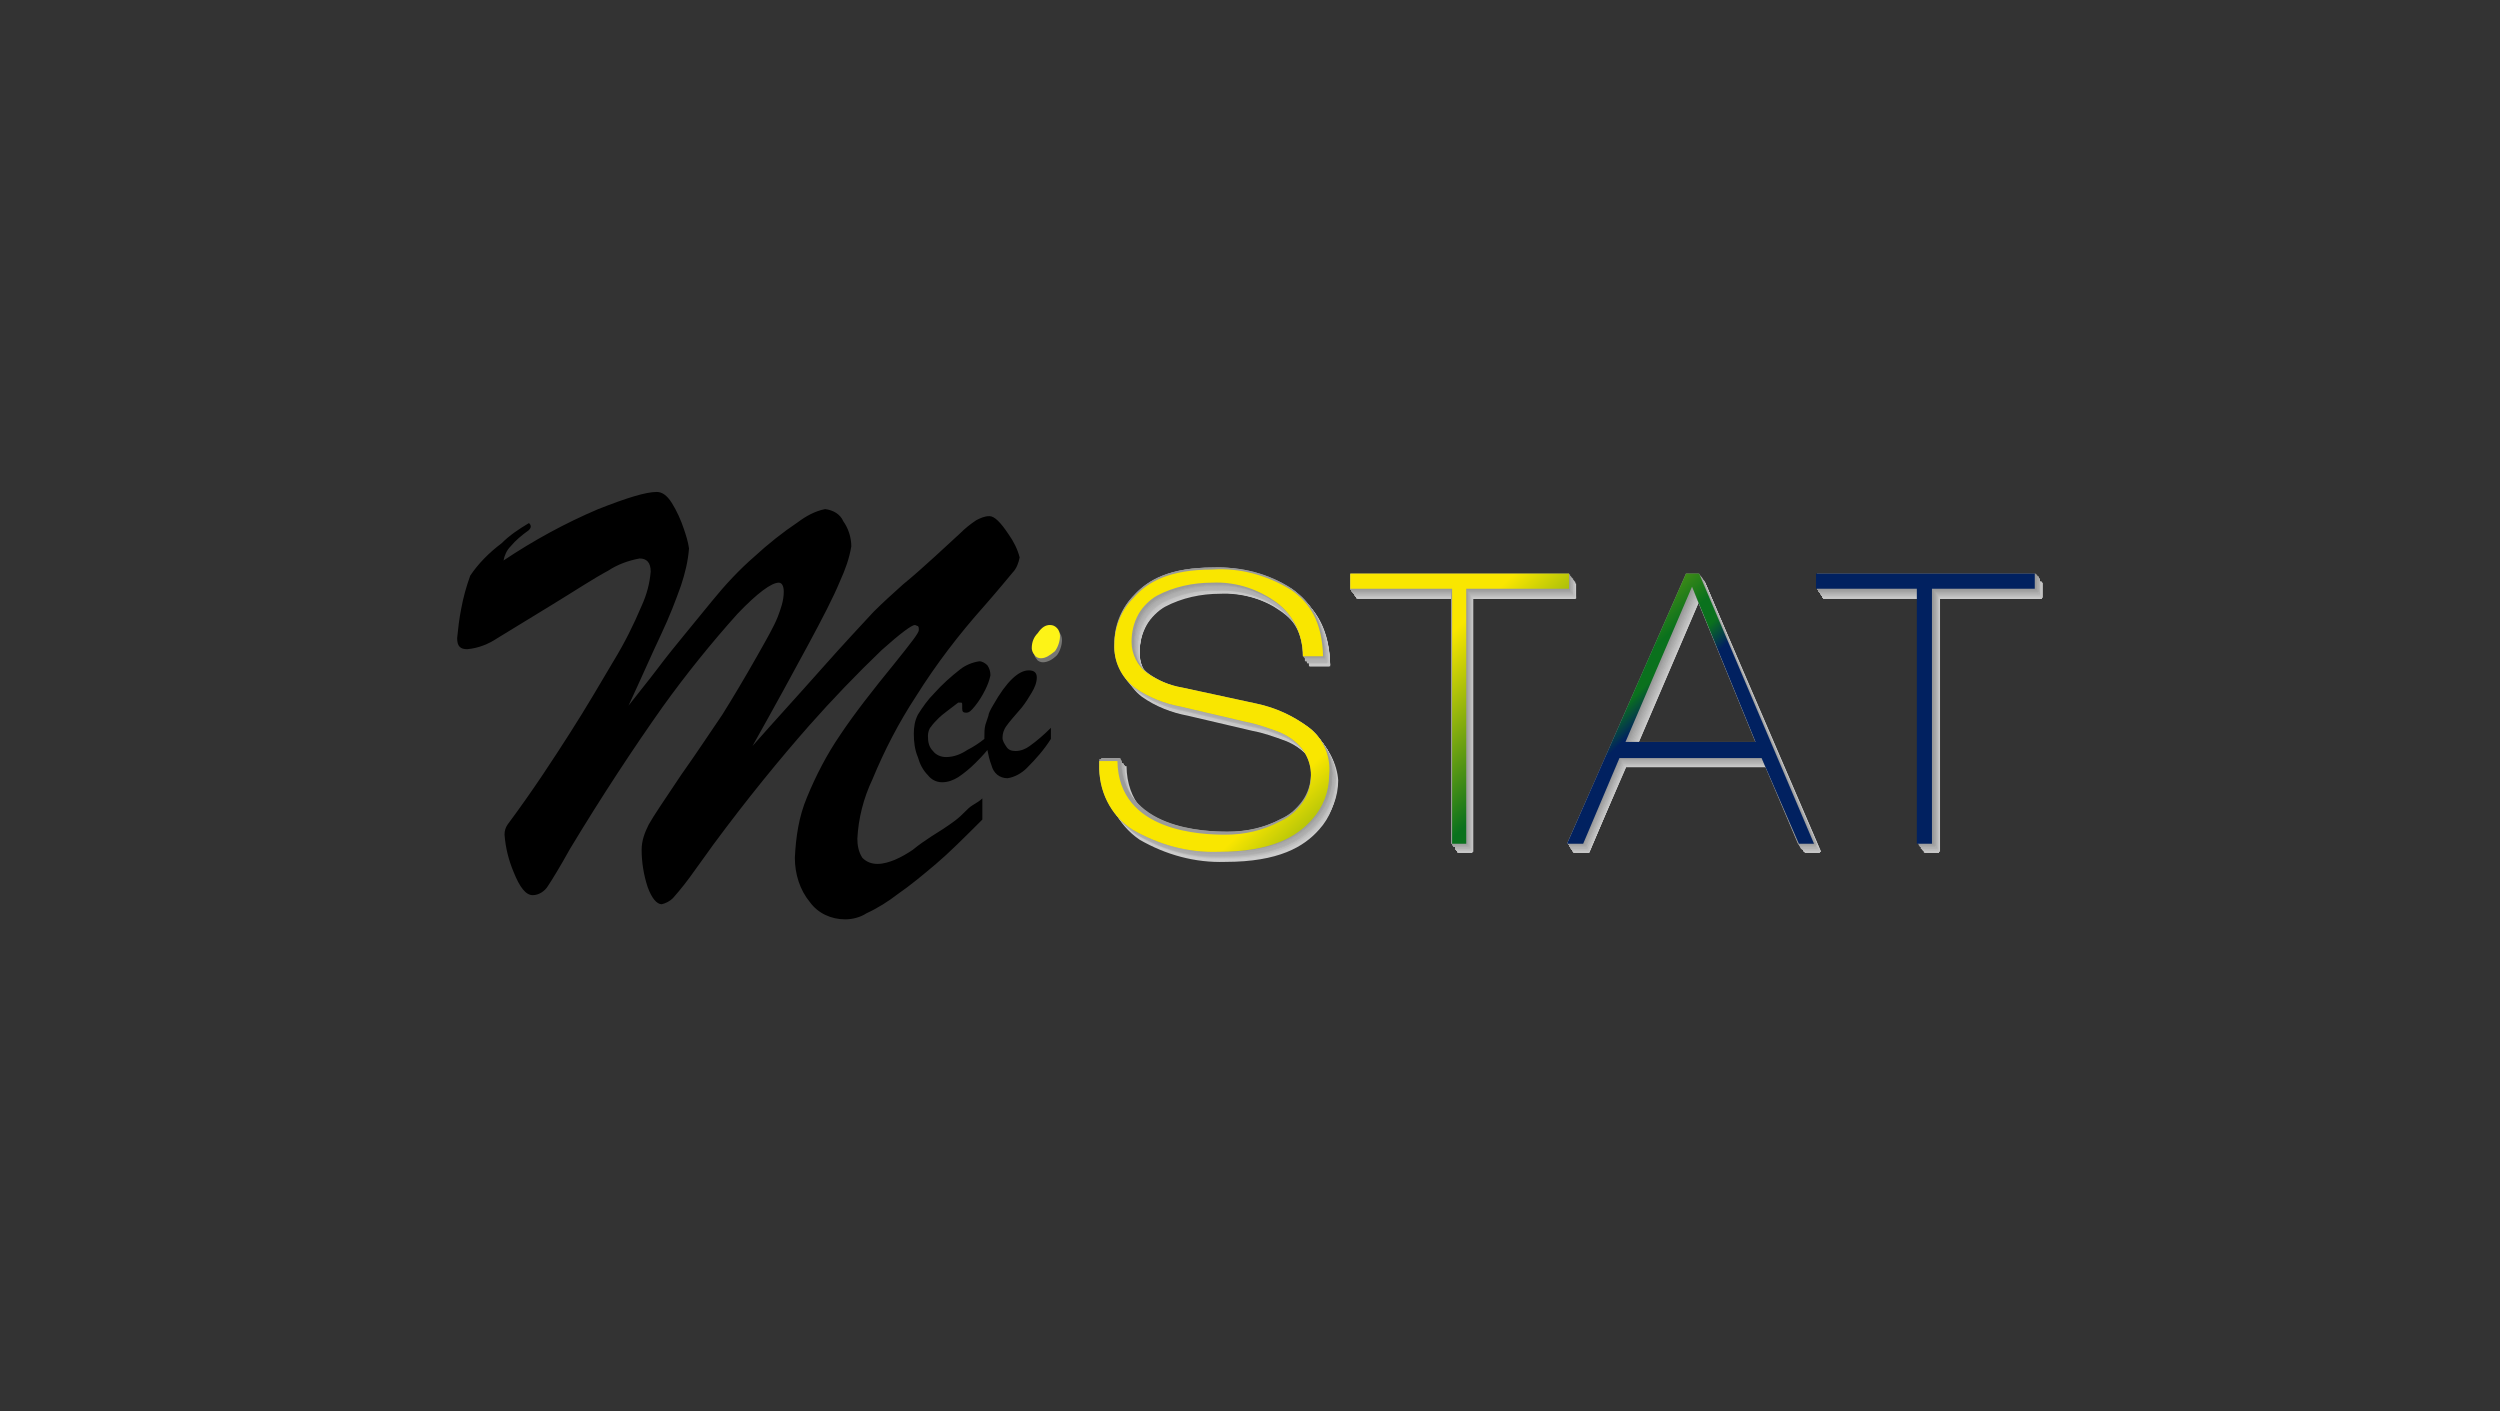 <?xml version="1.0" encoding="UTF-8"?> <svg xmlns="http://www.w3.org/2000/svg" xmlns:xlink="http://www.w3.org/1999/xlink" id="Layer_1" viewBox="0 0 248 140"><rect x="0" y="0" width="248" height="140" fill="#333333" stroke="none"/><defs><style>.cls-1{fill:#b7b7b7;}.cls-2{fill:#9d9d9d;}.cls-3{fill:#a7a7a7;}.cls-4{fill:#c5c5c5;}.cls-5{fill:#cbcbcb;}.cls-6{fill:#a5a5a5;}.cls-7{fill:#cacaca;}.cls-8{fill:#777774;}.cls-9{fill:#bfbfbf;}.cls-10{fill:#9c9c9c;}.cls-11{fill:#aeaeae;}.cls-12{fill:silver;}.cls-13{fill:#a9a9a9;}.cls-14{fill:#9f9f9f;}.cls-15{fill:#a0a0a0;}.cls-16{fill:#b2b2b2;}.cls-17{fill:#a6a6a6;}.cls-18{fill:#bababa;}.cls-19{fill:#b4b4b4;}.cls-20{fill:#c9c9c9;}.cls-21{fill:#c7c7c7;}.cls-22{fill:#a4a4a4;}.cls-23{fill:#c3c3c3;}.cls-24{fill:#bdbdbd;}.cls-25{fill:#b0b0b0;}.cls-26{fill:#b8b8b8;}.cls-27{fill:#a1a1a1;}.cls-28{fill:#c8c8c8;}.cls-29{fill:#a3a3a3;}.cls-30{fill:#b6b6b6;}.cls-31{fill:#aaa;}.cls-32{fill:#afafaf;}.cls-33{fill:#bebebe;}.cls-34{fill:#adadad;}.cls-35{fill:#fdf317;}.cls-36{fill:#c1c1c1;}.cls-37{fill:#999;}.cls-38{fill:#bcbcbc;}.cls-39{fill:#9b9b9b;}.cls-40{fill:#b1b1b1;}.cls-41{fill:#ccc;}.cls-42{fill:#ababab;}.cls-43{fill:#bbb;}.cls-44{fill:#b3b3b3;}.cls-45{fill:#9a9a9a;}.cls-46{fill:#c2c2c2;}.cls-47{fill:#a8a8a8;}.cls-48{fill:url(#linear-gradient);}.cls-49{fill:#acacac;}.cls-50{fill:#b5b5b5;}.cls-51{fill:#9e9e9e;}.cls-52{fill:#c6c6c6;}.cls-53{fill:#c4c4c4;}.cls-54{fill:#a2a2a2;}.cls-55{fill:#b9b9b9;}</style><linearGradient id="linear-gradient" x1="135.8" y1="143.8" x2="164.93" y2="174.61" gradientTransform="translate(0 -96.58)" gradientUnits="userSpaceOnUse"><stop offset="0" stop-color="#f9e600"></stop><stop offset=".4" stop-color="#f9e600"></stop><stop offset=".75" stop-color="#0a711d"></stop><stop offset=".8" stop-color="#0a711d"></stop><stop offset=".86" stop-color="#012160"></stop><stop offset="1" stop-color="#012160"></stop></linearGradient></defs><path class="cls-8" d="m103.45,65.7c-.2,0-.5-.1-.6-.3-.2-.2-.3-.5-.3-.7,0-.6.2-1.1.6-1.5.4-.6.8-.8,1.2-.8.3,0,.5.1.7.3s.3.5.3.8c0,.5-.2,1.1-.5,1.5-.4.4-.9.7-1.4.7Z"></path><path d="m94.75,81.4c-.8.6-1.6,1.1-2.4,1.6-.6.4-1.2.8-1.8,1.3-.6.4-1.1.7-1.8,1-.5.2-1.1.4-1.7.4s-1.1-.2-1.5-.6c-.4-.6-.5-1.3-.5-1.9.1-2,.6-4,1.5-5.9,1.2-2.9,2.6-5.6,4.3-8.2,2-3.2,4.3-6.2,6.8-9,1.4-1.6,2.3-2.7,2.8-3.3.4-.4.6-1,.7-1.5-.2-.8-.6-1.6-1.1-2.3-.8-1.2-1.4-1.8-1.9-1.8s-.9.2-1.3.4c-.6.4-1.1.8-1.6,1.3l-2.5,2.3c-1.1,1-2.1,1.9-3.2,2.8-1,.9-2,1.8-2.9,2.7-1.1,1.2-2.9,3.1-5.2,5.7s-4.6,5.1-6.8,7.6c2.3-4.1,4.1-7.4,5.5-10s2.5-4.7,3.2-6.4c.5-1.1.9-2.2,1.1-3.4,0-.9-.3-1.8-.8-2.5-.3-.7-1-1.1-1.8-1.2-1,.2-1.9.7-2.7,1.3-1.5,1-3,2.2-4.3,3.4-1.5,1.3-2.9,2.8-4.2,4.4l-2.7,3.3c-.9,1.1-1.8,2.2-2.7,3.4s-1.9,2.4-2.9,3.7c1.3-2.8,2.3-5.1,3.2-7,.9-1.9,1.5-3.5,2-4.9.4-1.2.7-2.4.8-3.7-.1-.7-.3-1.3-.5-1.9-.3-.9-.7-1.8-1.2-2.6-.5-.8-1-1.1-1.5-1.1-1.1,0-3,.6-5.8,1.7-3.3,1.4-6.4,3.1-9.4,5.1.1-.5.3-1,.7-1.4.5-.6,1.1-1.1,1.8-1.6.2-.2.2-.3.2-.4s-.1-.3-.2-.3c-1,.6-1.9,1.2-2.7,2-1.2.9-2.3,2-3.1,3.2-.4,1.1-.7,2.2-.9,3.3-.2,1-.3,1.9-.4,2.9,0,.8.3,1.1,1,1.1,1.1-.1,2.1-.5,3-1.1,1.3-.8,3.1-1.9,5.4-3.3,2.3-1.4,4.1-2.6,5.6-3.4.9-.6,2-1,3.1-1.2.7,0,1.1.4,1.1,1.3-.1,1.2-.4,2.3-.9,3.4-.8,1.9-1.7,3.7-2.8,5.5-1.3,2.2-2.7,4.6-4.3,7.1s-3.6,5.6-6.2,9.1c-.2.3-.3.6-.3,1,.1,1.3.4,2.5.9,3.7.6,1.5,1.2,2.3,1.9,2.3.6,0,1.2-.4,1.5-.9.4-.6,1.2-1.9,2.2-3.7,3.2-5.3,6.3-10,9.2-14.1,2.3-3.2,4.8-6.3,7.4-9.2,2-2.1,3.4-3.1,4.1-3.1.3,0,.5.3.5.9,0,.9-.3,1.7-.6,2.5-.4,1-1.1,2.2-2,3.8-1.3,2.3-2.5,4.3-3.5,5.9-1.1,1.6-2.4,3.6-4.1,6-1.6,2.4-2.7,4-3.2,4.9-.4.8-.7,1.6-.7,2.5,0,1.2.2,2.5.6,3.7.4,1.1.9,1.7,1.4,1.7.4-.1.8-.3,1.1-.6.8-.9,1.5-1.8,2.2-2.8,1-1.4,1.6-2.2,1.8-2.5,3.4-4.6,6.6-8.5,9.5-11.8,2.3-2.6,4.7-5.1,7.2-7.5,1.9-1.7,3-2.5,3.3-2.5.1,0,.2.1.3.1.1.1.1.2.1.4,0,.3-.8,1.3-2.4,3.3-2.2,2.7-4,5-5.4,7.1-1.3,1.9-2.4,4-3.3,6.2-.8,1.9-1.1,3.9-1.2,6,0,1.6.5,3.2,1.5,4.4.8,1.1,2.1,1.7,3.5,1.7.7,0,1.5-.2,2.1-.6,1.1-.5,2.2-1.2,3.1-1.9,1.3-.9,2.5-1.9,3.8-3s2.8-2.6,4.6-4.4v-2.1c-.2.2-.5.4-1,.7s-.9.9-1.7,1.5Z"></path><path d="m102.15,74c-.4.3-.9.5-1.4.5-.4,0-.7-.1-.9-.4s-.4-.6-.4-.9c0-.4.1-.8.4-1.2.2-.3.8-1,1.5-1.8.4-.5.7-1,1-1.5s.5-1,.5-1.5-.3-.7-.8-.7c-1,0-2.2,1.1-3.5,3.4-.3.5-.5.9-.5,1.1-.1.3-.2.6-.3.9-.1.4-.1.8-.1,1.2v.2c-.5.4-1.1.8-1.7,1.1-.6.4-1.3.7-2.1.7-.5,0-1-.2-1.3-.6-.4-.4-.5-.9-.5-1.5,0-.3.1-.7.3-.9.2-.3.5-.6.8-.9s1-.8,1.9-1.5c.1,0,.2,0,.3,0s.1.1.1.2v.4c0,.3.1.4.4.4s.5-.2.9-.7.7-1,1-1.6c.2-.4.4-.9.5-1.4,0-.4-.1-.7-.3-1-.2-.2-.5-.4-.8-.4-.7.1-1.4.4-1.9.8-.9.7-1.8,1.5-2.6,2.4-.6.6-1.1,1.3-1.6,2.1-.3.6-.4,1.2-.4,1.9,0,.8.1,1.6.4,2.3.2.7.5,1.3,1,1.8.3.4.8.7,1.4.7s1.1-.2,1.6-.5c.6-.4,1.2-.9,1.7-1.4.3-.3.8-.8,1.2-1.3.1.5.2,1,.4,1.5.2.8.8,1.3,1.6,1.3.7-.1,1.4-.5,1.9-1,.9-.9,1.7-1.8,2.4-2.9v-1.1c-.7.7-1.4,1.3-2.1,1.8Z"></path><path class="cls-35" d="m103.25,65.3c-.2,0-.5-.1-.6-.3-.2-.2-.3-.5-.3-.7,0-.6.2-1.1.6-1.5.4-.6.8-.8,1.2-.8.3,0,.5.1.7.3s.3.5.3.8c0,.5-.2,1.1-.5,1.5-.5.4-.9.7-1.4.7Z"></path><path class="cls-41" d="m180.85,57.9v1.5h10v25.2h1.5v-25.2h10.2v-1.5h-21.7Zm-18.7,16.7l6.6-15.4,6.3,15.4h-12.9Zm5.7-16.7l-11.8,26.7h1.6l3.6-8.5h14.1l3.7,8.5h1.5l-11.4-26.7h-1.3Zm-37.4,15.2c-1.5-1.1-3.2-1.9-5.1-2.2h0l-7.4-1.6c-1.2-.2-2.4-.7-3.4-1.4-1-.7-1.5-1.9-1.5-3.1,0-1,.2-1.9.7-2.8.4-.7,1.1-1.4,1.8-1.8,1.7-.9,3.6-1.3,5.5-1.3,2.1-.1,4.2.5,5.9,1.6,1.9,1.2,3,3.3,3,5.6h2c-.1-3.4-1.3-5.3-3.2-6.6-2.3-1.4-5-2.2-7.7-2.1h0c-4.2,0-6.4,1.2-7.8,2.8-1.2,1.2-1.9,2.9-1.9,4.6-.1,1.7.6,3.3,1.9,4.3,1.4,1,3,1.6,4.6,1.9l6.4,1.5c1.1.2,2.2.6,3.3,1,1,.4,2,1.1,2.6,2.1.4.7.6,1.4.6,2.2,0,1-.3,2-.9,2.8s-1.3,1.4-2.2,1.8c-1.7.9-3.5,1.3-5.4,1.3-2.2,0-10.6-.2-10.7-7.3h-1.8v.3c-.1,2.6,1.1,5.1,3.3,6.6,2.6,1.5,5.5,2.3,8.5,2.2h0c5.3,0,7.8-1.5,9.3-3.2,1.1-1.2,1.7-2.8,1.7-4.4.1-2-.7-3.7-2.1-4.8Zm25.9-15.2h-21.7v1.5h10v25.2h1.4v-25.2h10.3v-1.5Z"></path><path class="cls-5" d="m180.85,57.9v1.5h10.1v25.2h1.4v-25.2h10.2v-1.5h-21.7Zm-18.7,16.7l6.6-15.4,6.3,15.4h-12.9Zm5.7-16.7l-11.8,26.7h1.6l3.6-8.5h14.1l3.7,8.5h1.5l-11.4-26.7h-1.3Zm-37.4,15.2c-1.5-1.1-3.2-1.9-5.1-2.3h0l-7.4-1.6c-1.2-.2-2.4-.7-3.4-1.4-1-.7-1.6-1.9-1.5-3.1,0-1,.2-1.9.7-2.8.4-.7,1.1-1.4,1.8-1.8,1.7-.9,3.6-1.3,5.5-1.3,2.1-.1,4.2.5,5.9,1.6,1.9,1.2,3,3.3,3,5.6h2c-.1-3.4-1.3-5.3-3.2-6.6-2.3-1.4-5-2.2-7.7-2.1h0c-4.2,0-6.4,1.2-7.8,2.8-1.2,1.2-1.9,2.9-1.9,4.6-.1,1.7.7,3.3,2,4.3,1.4,1,3,1.6,4.6,1.9l6.3,1.5c1.1.2,2.2.5,3.3,1,1,.4,2,1.2,2.6,2.1.4.7.6,1.4.6,2.2,0,1-.3,2-.9,2.8s-1.3,1.4-2.1,1.8c-1.7.9-3.5,1.3-5.4,1.3-2.2,0-10.6-.2-10.7-7.3h-1.8v.2c-.1,2.6,1.1,5.1,3.3,6.5,2.6,1.5,5.5,2.3,8.5,2.2h0c5.3,0,7.8-1.5,9.2-3.2,1.1-1.2,1.7-2.8,1.7-4.4.1-1.7-.7-3.4-2.1-4.5Zm25.8-15.2h-21.7v1.5h10v25.2h1.5v-25.2h10.2v-1.5Z"></path><path class="cls-7" d="m180.85,57.8v1.5h10.1v25.2h1.4v-25.1h10.2v-1.6h-21.7Zm-18.7,16.7l6.6-15.4,6.3,15.4h-12.9Zm5.7-16.7l-11.8,26.7h1.6l3.6-8.5h14.1l3.6,8.5h1.5l-11.3-26.7h-1.3Zm-37.5,15.3c-1.5-1.1-3.2-1.9-5-2.3h0l-7.4-1.7c-1.2-.2-2.4-.7-3.4-1.4-1-.7-1.6-1.9-1.5-3.1,0-1,.2-1.9.7-2.8.4-.7,1.1-1.4,1.8-1.8,1.7-.9,3.6-1.3,5.5-1.3,2.1-.1,4.1.5,5.9,1.6,1.9,1.2,3,3.3,3,5.6h2c-.1-3.5-1.3-5.3-3.2-6.7-2.3-1.4-5-2.2-7.7-2.1h0c-4.2,0-6.4,1.2-7.8,2.7-1.2,1.2-1.9,2.9-1.9,4.6-.1,1.7.7,3.3,2,4.3,1.4,1,3,1.6,4.6,1.9l6.3,1.5c1.1.2,2.2.5,3.3,1,1,.4,1.9,1.2,2.6,2.1.4.7.7,1.4.7,2.2,0,1-.3,2-.9,2.8s-1.3,1.4-2.1,1.8c-1.7.9-3.5,1.3-5.4,1.3-2.2,0-10.6-.2-10.7-7.3h-1.8v.2c-.1,2.6,1.1,5.1,3.3,6.6,2.6,1.5,5.5,2.3,8.5,2.2h0c5.3,0,7.8-1.5,9.3-3.2,1.1-1.2,1.7-2.8,1.7-4.4-.1-1.5-.9-3.3-2.4-4.3Zm25.9-15.3h-21.7v1.5h10v25.2h1.5v-25.1h10.2v-1.6Z"></path><path class="cls-20" d="m180.85,57.8v1.5h10v25.2h1.5v-25.2h10.2v-1.5h-21.7Zm-18.7,16.7l6.6-15.4,6.3,15.4h-12.9Zm5.7-16.7l-11.8,26.7h1.6l3.6-8.5h14.1l3.6,8.5h1.5l-11.3-26.7h-1.3Zm-37.5,15.2c-1.5-1.1-3.2-1.9-5-2.2h0l-7.4-1.6c-1.2-.2-2.4-.7-3.4-1.4-1-.7-1.5-1.9-1.5-3.1,0-1,.2-1.9.7-2.8.4-.7,1.1-1.4,1.8-1.8,1.7-.9,3.6-1.3,5.5-1.3,2.1,0,4.1.5,5.9,1.6,1.9,1.2,3,3.3,3,5.6h2c-.1-3.5-1.3-5.3-3.2-6.7-2.3-1.4-5-2.2-7.7-2.1h0c-4.2,0-6.4,1.2-7.8,2.7-1.2,1.2-1.9,2.9-1.9,4.6-.1,1.7.7,3.3,2,4.3,1.4,1,3,1.6,4.6,1.9l6.3,1.5c1.1.2,2.2.6,3.3,1,1,.4,2,1.2,2.6,2.1.4.7.7,1.4.7,2.2,0,1-.3,2-.9,2.8s-1.3,1.4-2.2,1.8c-1.7.9-3.5,1.3-5.4,1.3-2.2,0-10.6-.2-10.7-7.3h-1.9v.2c-.1,2.6,1.1,5.1,3.3,6.6,2.6,1.5,5.5,2.3,8.5,2.2h0c5.3,0,7.8-1.5,9.3-3.2,1.1-1.2,1.7-2.8,1.7-4.4.1-1.7-.7-3.4-2.2-4.5Zm25.9-15.2h-21.7v1.5h10.1v25.2h1.5v-25.2h10.2l-.1-1.5Z"></path><path class="cls-28" d="m180.85,57.8v1.5h10.1v25.2h1.5v-25.2h10.2v-1.5h-21.8Zm-18.8,16.7l6.6-15.4,6.3,15.4h-12.9Zm5.8-16.7l-11.8,26.7h1.6l3.7-8.5h14.1l3.7,8.5h1.5l-11.5-26.7h-1.3Zm-37.5,15.2c-1.5-1.1-3.2-1.9-5-2.2h0l-7.5-1.6c-1.2-.2-2.4-.7-3.4-1.4-1-.7-1.5-1.9-1.5-3.1,0-1,.2-1.9.7-2.8.4-.8,1.1-1.4,1.8-1.8,1.7-.9,3.6-1.3,5.5-1.3,2.1,0,4.2.5,5.9,1.7,1.9,1.2,3,3.3,3,5.6h2c-.1-3.4-1.3-5.3-3.2-6.7-2.3-1.4-5-2.2-7.7-2.1h0c-4.2,0-6.4,1.2-7.8,2.8-1.2,1.2-1.9,2.9-1.9,4.6-.1,1.7.7,3.3,2,4.3,1.4,1,3,1.7,4.6,1.9l6.3,1.5c1.1.2,2.2.6,3.3,1,1.1.4,2,1.1,2.6,2.1.4.7.6,1.4.6,2.2,0,1-.3,1.9-.9,2.7-.6.8-1.3,1.4-2.2,1.8-1.7.9-3.5,1.3-5.4,1.3-2.2,0-10.6-.2-10.7-7.3h-1.9v.2c-.1,2.6,1.1,5.1,3.3,6.6,2.6,1.5,5.5,2.3,8.5,2.2h0c5.3,0,7.8-1.5,9.3-3.2,1.1-1.2,1.7-2.8,1.7-4.4.3-1.8-.5-3.5-2-4.6Zm25.9-15.2h-21.7v1.5h10v25.2h1.4v-25.2h10.2l.1-1.5Z"></path><path class="cls-21" d="m180.85,57.8v1.5h10v25.2h1.5v-25.2h10.2v-1.5h-21.7Zm-18.8,16.7l6.6-15.4,6.3,15.4h-12.9Zm5.8-16.7l-11.8,26.7h1.6l3.7-8.5h14.1l3.7,8.5h1.5l-11.5-26.7h-1.3Zm-37.5,15.2c-1.5-1.1-3.2-1.9-5-2.3h0l-7.4-1.6c-1.2-.2-2.4-.7-3.4-1.4-1-.7-1.6-1.9-1.5-3.1,0-1,.2-1.9.7-2.8.4-.7,1.1-1.4,1.8-1.8,1.7-.9,3.6-1.3,5.5-1.3,2.1,0,4.1.6,5.9,1.7,1.9,1.2,3,3.3,3,5.6h2c-.1-3.4-1.3-5.3-3.2-6.7-2.3-1.4-5-2.2-7.7-2.1h0c-4.2,0-6.4,1.2-7.8,2.8-1.2,1.2-1.9,2.9-1.9,4.6-.1,1.7.7,3.3,2,4.3,1.4,1,3,1.6,4.6,1.9l6.4,1.5c1.1.2,2.2.6,3.3,1,1,.4,2,1.2,2.6,2.1.4.7.6,1.4.6,2.2,0,1-.4,2-1,2.8s-1.3,1.4-2.1,1.8c-1.7.9-3.5,1.3-5.4,1.3-2.2,0-10.6-.2-10.7-7.3h-1.9v.3c-.1,2.6,1.1,5.1,3.3,6.5,2.6,1.5,5.5,2.3,8.5,2.2h0c5.3,0,7.8-1.5,9.2-3.2,1.1-1.2,1.7-2.8,1.7-4.4.2-1.8-.7-3.5-2.1-4.6Zm25.9-15.2h-21.7v1.5h10v25.2h1.5v-25.2h10.2v-1.5Z"></path><path class="cls-52" d="m180.75,57.8v1.5h10.1v25.2h1.5v-25.2h10.2v-1.5h-21.8Zm-18.7,16.7l6.6-15.4,6.3,15.4h-12.9Zm5.8-16.7l-11.8,26.7h1.6l3.6-8.5h14.1l3.6,8.5h1.5l-11.3-26.7h-1.3Zm-37.5,15.2c-1.5-1.1-3.2-1.9-5.1-2.3h0l-7.4-1.6c-1.2-.2-2.4-.7-3.4-1.4-1-.7-1.6-1.9-1.5-3.1,0-1,.2-1.9.7-2.8.4-.7,1.1-1.4,1.8-1.8,1.7-.9,3.6-1.3,5.5-1.3,2.1-.1,4.2.5,5.9,1.6,1.9,1.2,3,3.3,3,5.6h2c-.1-3.4-1.3-5.3-3.2-6.6-2.3-1.4-5-2.2-7.7-2.1h0c-4.2,0-6.4,1.2-7.8,2.8-1.2,1.2-1.9,2.9-1.9,4.6-.1,1.7.7,3.3,2,4.3,1.4,1,3,1.6,4.6,1.9l6.4,1.5c1.1.2,2.2.5,3.3,1,1,.5,1.9,1.2,2.5,2.1.4.7.7,1.4.7,2.2,0,1-.3,2-.9,2.8s-1.3,1.4-2.1,1.8c-1.7.9-3.5,1.3-5.4,1.3-2.2,0-10.6-.2-10.7-7.3h-1.8v.2c-.1,2.6,1.1,5.1,3.3,6.6,2.6,1.5,5.5,2.3,8.5,2.2h0c5.3,0,7.8-1.5,9.3-3.2,1.1-1.2,1.7-2.8,1.7-4.4,0-1.8-.9-3.5-2.3-4.6Zm25.9-15.2h-21.7v1.5h10v25.2h1.5v-25.2h10.2v-1.5Z"></path><path class="cls-4" d="m180.75,57.8v1.5h10.1v25.2h1.4v-25.2h10.2v-1.5h-21.7Zm-18.7,16.6l6.6-15.4,6.3,15.4h-12.9Zm5.8-16.7l-11.8,26.8h1.6l3.6-8.5h14.1l3.6,8.5h1.5l-11.4-26.7-1.2-.1Zm-37.5,15.3c-1.5-1.1-3.2-1.9-5.1-2.3h0l-7.4-1.7c-1.2-.2-2.4-.7-3.4-1.4-1-.7-1.6-1.9-1.5-3.1,0-1,.2-1.9.7-2.8.4-.7,1.1-1.4,1.8-1.8,1.7-.9,3.6-1.3,5.5-1.3,2.1-.1,4.2.5,5.9,1.6,1.9,1.2,3,3.3,3,5.6h2c-.1-3.5-1.3-5.3-3.2-6.7-2.3-1.4-5-2.2-7.7-2.1h0c-4.2,0-6.4,1.2-7.8,2.7-1.2,1.2-1.9,2.9-1.9,4.6-.1,1.7.7,3.3,2,4.3,1.4,1,3,1.6,4.6,1.9l6.4,1.5c1.1.2,2.2.5,3.3,1,1,.5,1.9,1.2,2.5,2.1.4.7.7,1.4.7,2.2,0,1-.3,2-.9,2.8s-1.3,1.4-2.2,1.8c-1.7.9-3.5,1.3-5.4,1.3-2.2,0-10.6-.2-10.7-7.3h-1.8v.2c-.1,2.6,1.1,5.1,3.3,6.6,2.6,1.5,5.5,2.3,8.5,2.2h0c5.3,0,7.8-1.5,9.3-3.2,1.1-1.2,1.7-2.8,1.7-4.4,0-1.5-.8-3.3-2.2-4.3Zm25.9-15.2h-21.7v1.5h10v25.2h1.5v-25.2h10.2v-1.5Z"></path><path class="cls-53" d="m180.75,57.7v1.5h10.1v25.2h1.5v-25.2h10.2v-1.5h-21.8Zm-18.7,16.7l6.6-15.4,6.3,15.4h-12.9Zm5.7-16.7l-11.8,26.8h1.6l3.6-8.5h14.2l3.7,8.5h1.5l-11.5-26.8h-1.3Zm-37.4,15.2c-1.5-1.1-3.2-1.9-5.1-2.3h0l-7.4-1.7c-1.2-.2-2.4-.7-3.4-1.4-1-.7-1.5-1.9-1.5-3.1,0-1,.2-1.9.7-2.8.4-.7,1.1-1.4,1.8-1.8,1.7-.9,3.6-1.3,5.5-1.3,2.1-.1,4.2.5,5.9,1.6,1.9,1.2,3,3.3,3,5.6h2c-.1-3.5-1.3-5.3-3.2-6.7-2.3-1.4-5-2.2-7.7-2.1h0c-4.2,0-6.4,1.2-7.8,2.7-1.2,1.2-1.9,2.9-1.9,4.6-.1,1.7.7,3.3,2,4.3,1.4,1,3,1.6,4.6,1.9l6.4,1.5c1.1.2,2.2.6,3.3,1,1,.5,1.9,1.2,2.5,2.1.4.7.6,1.4.6,2.2,0,1-.3,2-.9,2.8s-1.3,1.4-2.2,1.8c-1.7.9-3.5,1.3-5.4,1.3-2.2,0-10.6-.2-10.7-7.3h-1.8v.2c-.1,2.6,1.1,5.1,3.3,6.6,2.6,1.5,5.5,2.3,8.5,2.2h0c5.3,0,7.8-1.5,9.3-3.2,1.1-1.2,1.7-2.8,1.7-4.4.1-1.4-.7-3.2-2.1-4.3Zm25.9-15.2h-21.7v1.5h10v25.2h1.4v-25.2h10.2l.1-1.5Z"></path><path class="cls-23" d="m180.75,57.7v1.5h10.1v25.2h1.5v-25.2h10.2v-1.5h-21.8Zm-18.7,16.7l6.6-15.4,6.3,15.4h-12.9Zm5.7-16.7l-11.8,26.7h1.6l3.6-8.5h14.2l3.7,8.5h1.5l-11.5-26.7h-1.3Zm-37.4,15.2c-1.5-1.1-3.2-1.9-5.1-2.3h0l-7.4-1.6c-1.2-.2-2.4-.7-3.4-1.4-1-.7-1.6-1.9-1.5-3.1,0-1,.2-1.9.7-2.8.4-.8,1.1-1.4,1.8-1.8,1.7-.9,3.6-1.3,5.5-1.3,2.1-.1,4.2.5,5.9,1.6,1.9,1.2,3,3.3,3,5.6h2c-.1-3.4-1.3-5.3-3.2-6.7-2.3-1.4-5-2.2-7.7-2.1h0c-4.2,0-6.4,1.2-7.8,2.8-1.2,1.2-1.9,2.9-1.9,4.6-.1,1.7.6,3.3,1.9,4.3,1.4,1,3,1.6,4.6,1.9l6.4,1.5c1.1.2,2.2.6,3.3,1,1,.5,1.9,1.2,2.5,2.1.4.7.6,1.4.6,2.2,0,1-.3,2-.9,2.8s-1.3,1.4-2.1,1.8c-1.7.8-3.5,1.2-5.4,1.2-2.2,0-10.6-.2-10.7-7.3h-1.8v.3c-.1,2.6,1.1,5.1,3.3,6.6,2.6,1.5,5.5,2.3,8.5,2.2h0c5.3,0,7.8-1.5,9.2-3.2,1.1-1.2,1.7-2.8,1.7-4.4.2-1.6-.6-3.4-2-4.5Zm25.9-15.2h-21.8v1.5h10.1v25.2h1.5v-25.2h10.2v-1.5Z"></path><path class="cls-46" d="m180.75,57.7v1.5h10v25.2h1.5v-25.2h10.2v-1.5h-21.7Zm-18.8,16.7l6.6-15.4,6.3,15.4h-12.9Zm5.8-16.7l-11.8,26.7h1.6l3.6-8.5h14.2l3.7,8.5h1.5l-11.5-26.7h-1.3Zm-37.5,15.2c-1.5-1.1-3.2-1.9-5.1-2.3h0l-7.4-1.6c-1.2-.2-2.4-.7-3.4-1.4-1-.8-1.6-1.9-1.5-3.2,0-1,.2-1.9.7-2.8.5-.7,1.1-1.4,1.8-1.8,1.7-.9,3.6-1.3,5.5-1.3,2.1-.1,4.2.5,5.9,1.6,1.9,1.2,3,3.3,3,5.6h2c-.1-3.4-1.3-5.3-3.2-6.7-2.3-1.4-5-2.2-7.7-2.1h0c-4.2,0-6.4,1.2-7.8,2.8-1.2,1.2-1.9,2.9-1.9,4.6-.1,1.7.7,3.3,2,4.3,1.4,1,3,1.7,4.6,1.9l6.4,1.5c1.1.2,2.2.6,3.3,1,1,.5,1.9,1.2,2.5,2.2.4.7.7,1.4.7,2.2,0,1-.3,2-.9,2.8-.6.8-1.3,1.4-2.1,1.8-1.7.8-3.5,1.2-5.4,1.2-2.2,0-10.6-.2-10.7-7.3h-1.8v.3c-.1,2.6,1.1,5.1,3.3,6.6,2.6,1.5,5.5,2.3,8.5,2.2h0c5.3,0,7.8-1.5,9.3-3.2,1.1-1.2,1.7-2.8,1.7-4.4,0-1.7-.8-3.4-2.3-4.5Zm25.9-15.2h-21.7v1.5h10v25.2h1.5v-25.2h10.2v-1.5Z"></path><path class="cls-36" d="m180.75,57.7v1.5h10.1v25.2h1.4v-25.2h10.2v-1.5h-21.7Zm-18.8,16.7l6.6-15.4,6.3,15.4h-12.9Zm5.8-16.7l-11.8,26.7h1.6l3.6-8.5h14.2l3.6,8.5h1.5l-11.4-26.7h-1.3Zm-37.5,15.2c-1.5-1.1-3.2-1.9-5.1-2.3h0l-7.4-1.6c-1.2-.2-2.4-.7-3.4-1.4-1-.8-1.5-1.9-1.5-3.2,0-1,.2-1.9.7-2.8.4-.7,1.1-1.4,1.8-1.8,1.7-.9,3.6-1.3,5.5-1.3,2.1-.1,4.2.5,5.9,1.6,1.9,1.2,3,3.3,3,5.6h2c-.1-3.4-1.3-5.3-3.2-6.6-2.3-1.4-5-2.2-7.7-2.1h0c-4.2,0-6.4,1.2-7.8,2.8-1.2,1.2-1.9,2.9-1.9,4.6-.1,1.7.7,3.3,2,4.3,1.4,1,3,1.6,4.6,1.9l6.4,1.5c1.1.2,2.2.5,3.3,1,1,.4,2,1.1,2.6,2.1.4.7.7,1.4.7,2.2,0,1-.3,2-.9,2.8s-1.3,1.4-2.2,1.8c-1.7.9-3.6,1.3-5.5,1.3-2.2,0-10.6-.2-10.7-7.3h-1.8v.3c-.1,2.6,1.1,5.1,3.3,6.6,2.6,1.5,5.5,2.3,8.5,2.2h0c5.3,0,7.8-1.5,9.3-3.2,1.1-1.2,1.7-2.8,1.7-4.4.1-1.8-.7-3.5-2.2-4.6Zm25.9-15.2h-21.7v1.5h10v25.2h1.5v-25.2h10.2v-1.5Z"></path><path class="cls-12" d="m180.75,57.7v1.5h10v25.2h1.5v-25.2h10.1v-1.5h-21.6Zm-18.8,16.7l6.6-15.4,6.3,15.4h-12.9Zm5.8-16.7l-11.8,26.7h1.6l3.6-8.5h14.2l3.6,8.5h1.5l-11.4-26.7h-1.3Zm-37.5,15.2c-1.5-1.1-3.2-1.9-5.1-2.3h0l-7.4-1.7c-1.2-.2-2.4-.7-3.4-1.4-1-.7-1.5-1.9-1.5-3.1,0-1,.2-1.9.7-2.8.4-.7,1-1.4,1.8-1.8,1.7-.9,3.6-1.3,5.5-1.3,2.1-.1,4.2.5,5.9,1.6,1.9,1.2,3,3.3,3,5.6h2c-.1-3.4-1.3-5.3-3.2-6.6-2.3-1.4-5-2.2-7.7-2.1h0c-4.2,0-6.4,1.2-7.8,2.7-1.2,1.2-1.9,2.9-1.9,4.6-.1,1.7.7,3.3,2,4.3,1.4,1,3,1.6,4.6,1.9l6.4,1.5c1.1.2,2.2.5,3.3,1,1,.4,2,1.1,2.6,2.1.4.7.6,1.4.6,2.2,0,1-.3,2-.9,2.8s-1.3,1.4-2.1,1.8c-1.7.9-3.6,1.3-5.5,1.3-2.2,0-10.6-.2-10.7-7.3h-1.8v.2c-.1,2.6,1.1,5.1,3.3,6.6,2.6,1.5,5.5,2.3,8.5,2.2h0c5.3,0,7.8-1.5,9.3-3.2,1.1-1.2,1.7-2.8,1.7-4.4.1-1.6-.7-3.3-2.2-4.4Zm25.9-15.2h-21.7v1.5h10.1v25.2h1.4v-25.2h10.2v-1.5Z"></path><path class="cls-9" d="m180.75,57.6v1.5h10v25.3h1.5v-25.2h10.1v-1.6h-21.6Zm-18.8,16.7l6.6-15.4,6.3,15.4h-12.9Zm5.8-16.7l-11.8,26.8h1.6l3.6-8.5h14.2l3.6,8.5h1.5l-11.4-26.8h-1.3Zm-37.5,15.2c-1.5-1.1-3.2-1.9-5.1-2.3h0l-7.4-1.7c-1.2-.1-2.4-.5-3.4-1.3-1-.7-1.5-1.9-1.5-3.1,0-1,.2-1.9.7-2.8.4-.7,1-1.4,1.8-1.8,1.7-.9,3.6-1.3,5.5-1.3,2.1,0,4.2.5,5.9,1.6,1.9,1.2,3,3.3,3,5.6h2c-.1-3.5-1.3-5.3-3.2-6.7-2.3-1.4-5-2.2-7.7-2.1h0c-4.2,0-6.4,1.2-7.8,2.7-1.2,1.2-1.9,2.9-2,4.6-.1,1.7.7,3.3,2,4.3,1.4,1,3,1.6,4.6,1.9l6.4,1.5c1.1.2,2.2.6,3.3,1,1,.4,2,1.2,2.6,2.1.4.7.6,1.4.6,2.2,0,1-.3,2-.9,2.8s-1.3,1.4-2.1,1.8c-1.7.9-3.6,1.4-5.5,1.4-2.2,0-10.6-.2-10.7-7.3h-1.8v.2c-.1,2.6,1.1,5.1,3.3,6.6,2.6,1.5,5.5,2.3,8.5,2.2h0c5.3,0,7.8-1.5,9.2-3.2,1.1-1.2,1.7-2.8,1.7-4.4.3-1.6-.5-3.4-2-4.5Zm25.9-15.2h-21.7v1.5h10v25.3h1.5v-25.2h10.2v-1.6Z"></path><path class="cls-33" d="m180.75,57.6v1.5h10v25.3h1.4v-25.3h10.2v-1.5h-21.6Zm-18.8,16.7l6.6-15.4,6.3,15.4h-12.9Zm5.8-16.7l-11.8,26.8h1.6l3.6-8.5h14.2l3.6,8.5h1.5l-11.4-26.8h-1.3Zm-37.5,15.2c-1.5-1.1-3.2-1.9-5.1-2.3h0l-7.4-1.6c-1.2-.2-2.4-.7-3.4-1.4s-1.5-1.9-1.5-3.1c0-1,.2-1.9.7-2.8.4-.8,1.1-1.4,1.8-1.9,1.7-.9,3.6-1.3,5.5-1.3,2.1-.1,4.2.5,5.9,1.6,1.9,1.2,3,3.3,3,5.6h2c-.1-3.5-1.3-5.3-3.2-6.7-2.3-1.4-5-2.2-7.7-2.1h0c-4.2,0-6.4,1.2-7.8,2.8-1.2,1.2-1.9,2.9-2,4.6-.1,1.7.7,3.3,2,4.3,1.4,1,3,1.6,4.6,1.9l6.4,1.5c1.1.2,2.2.6,3.3,1,1,.4,2,1.1,2.6,2.1.4.7.7,1.4.7,2.2,0,1-.3,2-.9,2.8s-1.3,1.4-2.1,1.8c-1.7.9-3.5,1.4-5.5,1.4-2.2,0-10.6-.2-10.7-7.3h-1.8v.2c-.1,2.6,1.1,5.1,3.3,6.6,2.6,1.5,5.5,2.3,8.5,2.2h0c5.3,0,7.8-1.5,9.3-3.2,1.1-1.2,1.7-2.8,1.7-4.4.1-1.6-.7-3.4-2.2-4.5Zm25.9-15.2h-21.7v1.5h10.1v25.3h1.5v-25.3h10.2l-.1-1.5Z"></path><path class="cls-24" d="m180.65,57.6v1.5h10v25.2h1.4v-25.2h10.3v-1.5h-21.7Zm-18.7,16.7l6.6-15.4,6.3,15.4h-12.9Zm5.8-16.7l-11.8,26.7h1.6l3.6-8.5h14.2l3.6,8.5h1.5l-11.5-26.7h-1.2Zm-37.5,15.2c-1.5-1.1-3.2-1.9-5.1-2.3h0l-7.4-1.7c-1.2-.1-2.4-.6-3.4-1.3s-1.5-1.9-1.5-3.1c0-1,.2-1.9.7-2.8.4-.8,1.1-1.4,1.8-1.9,1.7-.9,3.6-1.3,5.5-1.3,2.1-.1,4.2.5,5.9,1.6,1.9,1.2,3,3.3,3,5.6h2c-.1-3.4-1.3-5.3-3.2-6.7-2.3-1.4-5-2.2-7.7-2.1h0c-4.2,0-6.4,1.2-7.8,2.8-1.2,1.2-1.9,2.9-2,4.6-.1,1.7.7,3.3,2,4.3,1.4,1,3,1.7,4.6,1.9l6.4,1.5c1.1.2,2.2.6,3.3,1,1,.4,2,1.1,2.6,2.1.4.7.7,1.4.7,2.2,0,1-.3,2-.9,2.8s-1.3,1.4-2.2,1.8c-1.7.9-3.5,1.3-5.4,1.3-2.2,0-10.6-.2-10.7-7.3h-1.9v.3c-.1,2.6,1.1,5.1,3.3,6.6,2.6,1.5,5.5,2.3,8.5,2.2h0c5.3,0,7.8-1.5,9.3-3.2,1.1-1.2,1.7-2.8,1.7-4.4.1-1.7-.7-3.4-2.1-4.5Zm25.9-15.2h-21.7v1.5h10v25.2h1.4v-25.2h10.2l.1-1.5Z"></path><path class="cls-38" d="m180.65,57.6v1.5h10.1v25.2h1.5v-25.2h10.1v-1.5h-21.7Zm-18.8,16.7l6.6-15.4,6.3,15.4h-12.9Zm5.8-16.7l-11.8,26.7h1.6l3.6-8.5h14.1l3.7,8.5h1.5l-11.4-26.7h-1.3Zm-37.4,15.2c-1.5-1.1-3.2-1.9-5.1-2.3h0l-7.4-1.6c-1.2-.2-2.4-.7-3.4-1.4s-1.5-1.9-1.5-3.1c0-1,.2-1.9.7-2.8.4-.8,1.1-1.4,1.8-1.8,1.7-.9,3.6-1.3,5.5-1.3,2.1-.1,4.2.5,5.9,1.6,1.9,1.2,3,3.3,3,5.6h2c-.2-3.4-1.4-5.3-3.3-6.6-2.3-1.4-5-2.2-7.7-2.1h0c-4.2,0-6.4,1.2-7.8,2.8-1.2,1.2-1.9,2.9-1.9,4.6-.1,1.7.7,3.3,2,4.3,1.4,1,3,1.6,4.6,1.9l6.4,1.5c1.1.2,2.2.6,3.3,1,1,.4,2,1.1,2.6,2.1.4.7.6,1.4.6,2.2,0,1-.3,2-.9,2.8s-1.3,1.4-2.1,1.8c-1.7.9-3.5,1.3-5.4,1.3-2.2,0-10.6-.2-10.7-7.3h-1.9v.3c-.1,2.6,1.1,5.1,3.3,6.6,2.6,1.5,5.5,2.3,8.5,2.2h0c5.3,0,7.8-1.5,9.3-3.2,1.1-1.2,1.7-2.8,1.7-4.4.1-1.9-.7-3.6-2.1-4.7Zm25.9-15.2h-21.7v1.5h10v25.2h1.4v-25.2h10.2l.1-1.5Z"></path><path class="cls-43" d="m180.65,57.6v1.5h10.1v25.2h1.5v-25.2h10.1v-1.5h-21.7Zm-18.8,16.7l6.6-15.4,6.3,15.4h-12.9Zm5.8-16.7l-11.8,26.7h1.6l3.6-8.5h14.1l3.7,8.5h1.5l-11.4-26.7h-1.3Zm-37.4,15.2c-1.5-1.1-3.2-1.9-5.1-2.3h0l-7.4-1.7c-1.2-.1-2.4-.6-3.4-1.3s-1.6-1.9-1.5-3.1c0-1,.2-1.9.7-2.8.4-.8,1.1-1.4,1.8-1.8,1.7-.9,3.6-1.3,5.5-1.3,2.1-.1,4.2.5,5.9,1.6,1.9,1.2,3,3.3,3,5.6h2c-.1-3.4-1.3-5.3-3.2-6.6-2.3-1.4-5-2.2-7.7-2.1h0c-4.2,0-6.4,1.2-7.8,2.7-1.3,1.2-2,2.9-2,4.7-.1,1.7.7,3.3,2,4.3,1.4,1,3,1.6,4.6,1.9l6.4,1.5c1.1.2,2.2.5,3.3,1,1,.4,2,1.2,2.6,2.1.4.7.6,1.4.6,2.2,0,1-.3,2-.9,2.8s-1.3,1.4-2.1,1.8c-1.7.9-3.6,1.3-5.5,1.3-2.2,0-10.6-.2-10.7-7.3h-1.8v.2c-.1,2.6,1.1,5.1,3.3,6.6,2.6,1.5,5.5,2.3,8.5,2.2h0c5.3,0,7.8-1.5,9.2-3.2,1.1-1.2,1.7-2.8,1.7-4.4.2-1.8-.6-3.5-2-4.6Zm25.8-15.2h-21.7v1.5h10v25.2h1.5v-25.2h10.2v-1.5Z"></path><path class="cls-18" d="m180.65,57.6v1.5h10v25.2h1.4v-25.2h10.3v-1.5h-21.7Zm-18.8,16.7l6.6-15.4,6.3,15.4h-12.9Zm5.8-16.7l-11.8,26.7h1.6l3.6-8.5h14.1l3.6,8.5h1.5l-11.3-26.7h-1.3Zm-37.5,15.2c-1.5-1.1-3.2-1.9-5.1-2.3h0l-7.4-1.7c-1.2-.2-2.4-.7-3.4-1.4-1-.7-1.6-1.9-1.5-3.1,0-1,.2-1.9.7-2.8.5-.7,1.1-1.3,1.8-1.8,1.7-.9,3.6-1.3,5.5-1.3,2.1-.1,4.2.5,5.9,1.6,1.9,1.2,3,3.3,3,5.6h2c-.2-3.4-1.4-5.3-3.3-6.7-2.3-1.4-5-2.2-7.7-2.1h0c-4.2,0-6.4,1.2-7.8,2.7-1.2,1.2-1.9,2.9-1.9,4.6-.1,1.7.7,3.3,2,4.3,1.4,1,3,1.6,4.6,1.9l6.4,1.5c1.1.2,2.2.5,3.3,1,1,.4,1.9,1.2,2.6,2.1.4.7.7,1.4.7,2.2,0,1-.3,2-.9,2.8s-1.3,1.4-2.1,1.8c-1.7.9-3.5,1.3-5.4,1.3-2.2,0-10.6-.2-10.7-7.3h-1.9v.2c-.1,2.6,1.1,5.1,3.3,6.6,2.6,1.5,5.5,2.3,8.5,2.2h0c5.3,0,7.8-1.5,9.3-3.2,1.1-1.2,1.6-2.7,1.7-4.3.1-1.6-.7-3.3-2.2-4.4Zm25.9-15.2h-21.7v1.5h10v25.2h1.5v-25.2h10.2v-1.5Z"></path><path class="cls-55" d="m180.65,57.5v1.5h10.1v25.2h1.4v-25.2h10.2v-1.5h-21.7Zm-18.8,16.7l6.5-15.4,6.3,15.4h-12.8Zm5.8-16.7l-11.8,26.7h1.6l3.6-8.5h14.1l3.6,8.5h1.5l-11.3-26.7h-1.3Zm-37.5,15.2c-1.5-1.1-3.2-1.9-5.1-2.3h0l-7.4-1.6c-1.2-.2-2.3-.7-3.3-1.4-1-.7-1.5-1.9-1.5-3.1,0-1,.2-1.9.7-2.8.4-.7,1.1-1.4,1.8-1.8,1.7-.9,3.6-1.3,5.5-1.3,2.1-.1,4.2.5,5.9,1.6,1.9,1.2,3,3.3,3,5.6h2c-.2-3.4-1.4-5.3-3.3-6.7-2.3-1.4-5-2.2-7.7-2.1h0c-4.2,0-6.4,1.2-7.8,2.8-1.2,1.2-1.9,2.9-1.9,4.6-.1,1.7.7,3.3,2,4.3,1.4,1,3,1.6,4.6,1.9l6.4,1.5c1.1.2,2.2.6,3.3,1,1,.4,2,1.2,2.6,2.1.4.7.6,1.5.6,2.3,0,1-.3,2-.9,2.8s-1.3,1.4-2.2,1.8c-1.7.9-3.5,1.3-5.4,1.3-2.2,0-10.6-.2-10.7-7.3h-1.8v.2c-.1,2.6,1.1,5.1,3.3,6.6,2.6,1.5,5.5,2.3,8.5,2.2h0c5.3,0,7.8-1.5,9.3-3.2,1.1-1.2,1.7-2.7,1.7-4.3.1-1.8-.7-3.6-2.2-4.7Zm25.9-15.2h-21.7v1.5h10v25.2h1.4v-25.2h10.2l.1-1.5Z"></path><path class="cls-26" d="m180.65,57.5v1.5h10v25.2h1.5v-25.2h10.2v-1.5h-21.7Zm-18.8,16.7l6.5-15.4,6.3,15.4h-12.8Zm5.8-16.7l-11.8,26.7h1.6l3.6-8.5h14.1l3.7,8.5h1.5l-11.4-26.7h-1.3Zm-37.5,15.2c-1.5-1.1-3.2-1.9-5.1-2.3h0l-7.4-1.6c-1.2-.2-2.3-.7-3.3-1.4-1-.7-1.5-1.9-1.5-3.1,0-1,.2-1.9.7-2.8.4-.8,1.1-1.4,1.8-1.8,1.7-.9,3.6-1.3,5.5-1.3,2.1-.1,4.2.5,5.9,1.6,1.9,1.2,3,3.3,3,5.6h2c-.1-3.4-1.3-5.3-3.2-6.7-2.3-1.4-5-2.2-7.7-2.1h0c-4.2,0-6.4,1.2-7.8,2.8-1.2,1.2-1.9,2.9-1.9,4.6-.1,1.7.6,3.3,1.9,4.3,1.4,1,3,1.7,4.6,1.9l6.4,1.5c1.1.2,2.2.6,3.3,1,1.1.4,2,1.1,2.6,2.1.4.7.6,1.4.6,2.2,0,1-.3,2-.9,2.8s-1.3,1.4-2.1,1.8c-1.7.9-3.5,1.3-5.4,1.3-2.2,0-10.6-.2-10.7-7.3h-1.9v.2c-.1,2.6,1.1,5.1,3.3,6.6,2.6,1.5,5.5,2.3,8.5,2.2h0c5.3,0,7.8-1.5,9.3-3.2,1.1-1.2,1.7-2.7,1.7-4.4.1-1.7-.7-3.4-2.2-4.5Zm25.9-15.2h-21.7v1.5h10v25.2h1.4v-25.2h10.2l.1-1.5Z"></path><path class="cls-1" d="m180.65,57.5v1.5h10.1v25.2h1.5v-25.2h10.1v-1.5h-21.7Zm-18.8,16.7l6.5-15.4,6.3,15.4h-12.8Zm5.8-16.7l-11.8,26.7h1.6l3.6-8.5h14.1l3.6,8.5h1.5l-11.3-26.7h-1.3Zm-37.5,15.2c-1.5-1.1-3.2-1.9-5.1-2.3h0l-7.4-1.6c-1.2-.2-2.4-.7-3.4-1.4-1-.7-1.6-1.9-1.5-3.1,0-1,.2-1.9.7-2.8.4-.7,1.1-1.4,1.8-1.8,1.7-.9,3.6-1.3,5.5-1.3,2.1-.1,4.2.5,5.9,1.6,1.9,1.2,3,3.3,3,5.6h2c-.1-3.4-1.3-5.3-3.2-6.6-2.3-1.4-5-2.2-7.7-2.1h0c-4.2,0-6.4,1.2-7.8,2.8-1.2,1.2-1.9,2.9-1.9,4.6-.1,1.7.7,3.3,2,4.3,1.4,1,3,1.6,4.6,1.9l6.4,1.5c1.1.2,2.2.6,3.3,1,1,.4,2,1.2,2.6,2.1.4.7.6,1.4.6,2.2,0,1-.3,2-.9,2.8s-1.3,1.4-2.1,1.8c-1.7.9-3.5,1.3-5.4,1.3-2.2,0-10.6-.2-10.7-7.3h-1.9v.3c-.1,2.6,1.1,5.1,3.3,6.5,2.6,1.5,5.5,2.3,8.5,2.2h0c5.3,0,7.8-1.5,9.2-3.2,1.1-1.2,1.7-2.7,1.7-4.3.2-1.9-.6-3.6-2.1-4.7Zm25.9-15.2h-21.7v1.5h10v25.2h1.5v-25.2h10.2v-1.5Z"></path><path class="cls-30" d="m180.65,57.5v1.5h10.1v25.2h1.4v-25.2h10.2v-1.5h-21.7Zm-18.9,16.7l6.6-15.4,6.3,15.4h-12.9Zm5.9-16.7l-11.8,26.7h1.6l3.6-8.5h14.1l3.6,8.5h1.5l-11.3-26.7h-1.3Zm-37.5,15.2c-1.5-1.1-3.2-1.9-5.1-2.3h0l-7.4-1.6c-1.2-.2-2.4-.7-3.4-1.4-1-.7-1.6-1.9-1.5-3.1,0-1,.2-1.9.7-2.8.4-.7,1.1-1.4,1.8-1.8,1.7-.9,3.6-1.4,5.5-1.3,2.1-.1,4.2.5,5.9,1.6,1.9,1.2,3,3.3,3,5.6h2c-.1-3.4-1.3-5.3-3.2-6.6-2.3-1.4-5-2.2-7.7-2.1h0c-4.2,0-6.4,1.2-7.8,2.8-1.2,1.2-1.9,2.9-1.9,4.6-.1,1.7.7,3.3,2,4.3,1.4,1,3,1.6,4.6,1.9l6.4,1.5c1.1.2,2.2.5,3.3,1,1,.4,2,1.1,2.6,2.1.4.7.7,1.4.7,2.2,0,1-.3,2-.9,2.8s-1.3,1.4-2.1,1.8c-1.7.9-3.5,1.3-5.4,1.3-2.2,0-10.6-.2-10.7-7.3h-1.9v.2c-.1,2.6,1.1,5.1,3.3,6.5,2.5,1.5,5.5,2.3,8.5,2.2h0c5.3,0,7.8-1.5,9.3-3.2,1.1-1.2,1.7-2.8,1.8-4.4-.1-1.7-1-3.4-2.4-4.5Zm25.9-15.2h-21.7v1.5h10v25.2h1.5v-25.2h10.2v-1.5Z"></path><path class="cls-50" d="m180.55,57.5v1.5h10v25.2h1.4v-25.2h10.2v-1.5h-21.6Zm-18.8,16.7l6.6-15.4,6.3,15.4h-12.9Zm5.9-16.7l-11.8,26.7h1.6l3.6-8.5h14.1l3.6,8.5h1.5l-11.4-26.7h-1.2Zm-37.5,15.2c-1.5-1.1-3.2-1.9-5.1-2.3h0l-7.4-1.7c-1.2-.2-2.4-.7-3.4-1.3-1-.7-1.5-1.9-1.5-3.1,0-1,.2-1.9.7-2.8.4-.7,1.1-1.4,1.8-1.8,1.7-.9,3.6-1.4,5.5-1.3,2.1-.1,4.2.5,5.9,1.6,1.9,1.2,3,3.3,3,5.6h2c-.2-3.5-1.3-5.4-3.3-6.7-2.3-1.4-5-2.2-7.7-2.1h0c-4.2,0-6.4,1.2-7.8,2.7-1.2,1.2-1.9,2.9-1.9,4.6-.1,1.7.7,3.3,2,4.3,1.4,1,3,1.6,4.6,1.9l6.4,1.5c1.1.2,2.2.5,3.3,1,1,.4,2,1.2,2.6,2.1.4.7.7,1.4.6,2.2,0,1-.3,2-.9,2.8s-1.3,1.4-2.2,1.8c-1.7.9-3.5,1.3-5.4,1.3-2.2,0-10.6-.2-10.7-7.3h-1.8v.2c-.1,2.6,1.1,5.1,3.3,6.6,2.5,1.5,5.5,2.3,8.5,2.2h0c5.3,0,7.8-1.5,9.3-3.2,1.1-1.2,1.7-2.8,1.8-4.4.1-1.6-.8-3.4-2.2-4.4Zm25.9-15.2h-21.7v1.5h10v25.2h1.4v-25.2h10.2l.1-1.5Z"></path><path class="cls-19" d="m180.55,57.4v1.5h10.1v25.3h1.5v-25.2h10.2v-1.6h-21.8Zm-18.8,16.7l6.6-15.3,6.3,15.4-12.9-.1Zm5.9-16.7l-11.8,26.8h1.6l3.6-8.5h14.1l3.7,8.5h1.5l-11.5-26.8h-1.2Zm-37.5,15.3c-1.5-1.1-3.2-1.9-5.1-2.2h0l-7.4-1.6c-1.2-.2-2.4-.7-3.4-1.4-1-.7-1.5-1.9-1.5-3.1,0-1,.2-1.9.7-2.8.4-.7,1.1-1.4,1.8-1.8,1.7-.9,3.6-1.3,5.5-1.2,2.1-.1,4.2.5,5.9,1.6,1.9,1.2,3,3.3,3,5.6h2c-.1-3.5-1.3-5.3-3.2-6.7-2.3-1.4-5-2.2-7.7-2.1h0c-4.2,0-6.4,1.2-7.8,2.7-1.2,1.2-1.9,2.9-1.9,4.6-.1,1.7.7,3.3,2,4.3,1.4,1,3,1.6,4.6,1.9l6.4,1.5c1.1.2,2.2.6,3.3,1,1,.5,1.9,1.2,2.5,2.1.4.7.6,1.4.6,2.2,0,1-.3,2-.9,2.8s-1.3,1.4-2.1,1.8c-1.7.9-3.5,1.3-5.4,1.3-2.2,0-10.6-.2-10.7-7.3h-1.8v.2c-.1,2.6,1.1,5.1,3.3,6.6,2.6,1.5,5.5,2.3,8.5,2.2h0c5.3,0,7.8-1.5,9.3-3.2,1.1-1.2,1.7-2.8,1.8-4.4,0-1.8-.9-3.6-2.3-4.6Zm25.9-15.3h-21.7v1.5h10v25.3h1.4v-25.2h10.2l.1-1.6Z"></path><path class="cls-44" d="m180.55,57.4v1.5h10v25.3h1.5v-25.3h10.2v-1.5h-21.7Zm-18.8,16.7l6.6-15.4,6.3,15.4h-12.9Zm5.8-16.7l-11.8,26.8h1.6l3.6-8.5h14.1l3.6,8.5h1.5l-11.3-26.8h-1.3Zm-37.4,15.2c-1.5-1.1-3.2-1.9-5.1-2.2h0l-7.4-1.6c-1.2-.2-2.4-.7-3.4-1.4-1-.7-1.6-1.9-1.5-3.1,0-1,.2-1.9.7-2.8.4-.8,1.1-1.4,1.8-1.8,1.7-.9,3.6-1.3,5.5-1.2,2.1-.1,4.2.5,5.9,1.6,1.9,1.2,3,3.3,3,5.6h2c-.1-3.4-1.3-5.3-3.2-6.7-2.3-1.4-5-2.2-7.7-2.1h0c-4.2,0-6.4,1.2-7.8,2.8-1.2,1.2-1.9,2.9-1.9,4.6-.1,1.7.7,3.3,2,4.3,1.4,1,3,1.6,4.6,1.9l6.4,1.5c1.1.2,2.2.6,3.3,1,1.1.4,2,1.1,2.6,2.1.4.7.6,1.4.6,2.2,0,1-.3,2-.9,2.8s-1.3,1.4-2.1,1.8c-1.7.9-3.5,1.3-5.4,1.3-2.2,0-10.6-.2-10.7-7.3h-1.9v.2c-.1,2.6,1.1,5.1,3.3,6.6,2.6,1.5,5.5,2.3,8.5,2.2h0c5.3,0,7.8-1.5,9.2-3.2,1.1-1.2,1.7-2.8,1.8-4.4.1-1.9-.8-3.6-2.2-4.7Zm25.8-15.2h-21.7v1.5h10.1v25.3h1.5v-25.3h10.2l-.1-1.5Z"></path><path class="cls-44" d="m180.55,57.4v1.5h10.1v25.2h1.4v-25.2h10.2v-1.5h-21.7Zm-18.8,16.7l6.6-15.4,6.3,15.4h-12.9Zm5.8-16.7l-11.8,26.7h1.6l3.6-8.5h14.1l3.6,8.5h1.5l-11.3-26.7h-1.3Zm-37.5,15.2c-1.5-1.1-3.2-1.8-5.1-2.2h0l-7.3-1.7c-1.2-.2-2.4-.7-3.4-1.4-1-.7-1.6-1.9-1.5-3.1,0-1,.2-1.9.6-2.8.4-.8,1.1-1.4,1.8-1.8,1.7-.9,3.6-1.3,5.5-1.3,2.1-.1,4.2.5,5.9,1.6,1.9,1.2,3,3.3,3,5.6h2c-.1-3.4-1.3-5.3-3.2-6.6-2.3-1.4-5-2.2-7.7-2.1h0c-4.2,0-6.4,1.2-7.8,2.8-1.2,1.2-1.9,2.9-1.9,4.6-.1,1.7.7,3.3,2,4.3,1.4,1,3,1.6,4.6,1.9l6.4,1.5c1.1.2,2.2.6,3.3,1,1,.4,2,1.1,2.6,2.1.4.7.7,1.4.7,2.2,0,1-.3,2-.9,2.8s-1.3,1.4-2.1,1.8c-1.7.9-3.5,1.3-5.4,1.3-2.2,0-10.6-.2-10.7-7.3h-1.9v.3c-.1,2.6,1.1,5.1,3.3,6.6,2.6,1.5,5.5,2.3,8.5,2.2h0c5.3,0,7.8-1.5,9.3-3.2,1.1-1.2,1.7-2.8,1.7-4.4,0-1.9-.8-3.6-2.3-4.7Zm25.9-15.2h-21.7v1.5h10.1v25.2h1.5v-25.2h10.2l-.1-1.5Z"></path><path class="cls-16" d="m180.55,57.4v1.5h10.1v25.2h1.4v-25.2h10.2v-1.5h-21.7Zm-18.8,16.7l6.6-15.4,6.3,15.4h-12.9Zm5.8-16.7l-11.8,26.7h1.6l3.6-8.5h14.1l3.6,8.5h1.5l-11.3-26.7h-1.3Zm-37.5,15.2c-1.5-1.1-3.2-1.9-5.1-2.3h0l-7.4-1.6c-1.2-.2-2.4-.7-3.4-1.4-1-.7-1.5-1.9-1.5-3.1,0-1,.2-1.9.6-2.7.4-.7,1.1-1.4,1.8-1.8,1.7-.9,3.6-1.3,5.5-1.3,2.1-.1,4.2.5,5.9,1.6,1.9,1.2,3,3.3,3,5.6h2c-.1-3.4-1.3-5.3-3.2-6.6-2.3-1.4-5-2.2-7.7-2.1h0c-4.2,0-6.4,1.2-7.8,2.8-1.2,1.2-1.9,2.9-1.9,4.6-.1,1.7.7,3.3,2,4.3,1.4,1,2.9,1.6,4.6,1.9l6.4,1.5c1.1.2,2.2.5,3.3,1,1,.4,2,1.1,2.6,2.1.4.7.7,1.4.6,2.2,0,1-.3,2-.9,2.8s-1.3,1.4-2.2,1.8c-1.7.9-3.5,1.3-5.4,1.3-2.2,0-10.6-.2-10.7-7.3h-1.8v.2c-.1,2.6,1.1,5.1,3.3,6.6,2.6,1.6,5.5,2.4,8.5,2.3h0c5.3,0,7.8-1.5,9.3-3.2,1.1-1.2,1.7-2.8,1.7-4.4.2-2-.6-3.7-2.1-4.8Zm25.9-15.2h-21.7v1.5h10.1v25.2h1.4v-25.2h10.2v-1.5Z"></path><path class="cls-40" d="m180.55,57.4v1.5h10.1v25.2h1.5v-25.2h10.2v-1.5h-21.8Zm-18.9,16.7l6.6-15.4,6.3,15.4h-12.9Zm5.9-16.7l-11.8,26.7h1.6l3.6-8.5h14.1l3.7,8.5h1.5l-11.4-26.7h-1.3Zm-37.5,15.2c-1.5-1.1-3.2-1.9-5.1-2.3h0l-7.4-1.6c-1.2-.2-2.4-.7-3.4-1.4-1-.7-1.5-1.9-1.5-3.1,0-.9.2-1.9.7-2.7.4-.7,1.1-1.4,1.8-1.8,1.7-.9,3.6-1.3,5.5-1.3,2.1-.1,4.2.5,5.9,1.6,1.9,1.2,3,3.3,3,5.6h2c-.1-3.5-1.3-5.3-3.2-6.7-2.3-1.4-5-2.2-7.7-2.1h0c-4.2,0-6.4,1.2-7.8,2.7-1.2,1.2-1.9,2.9-1.9,4.6-.1,1.7.7,3.3,2,4.3,1.4.9,2.9,1.6,4.6,1.9l6.4,1.5c1.1.2,2.2.5,3.3,1,1,.4,2,1.2,2.6,2.1.4.7.6,1.4.6,2.2,0,1-.3,2-.9,2.8s-1.3,1.4-2.1,1.8c-1.7.9-3.5,1.3-5.4,1.3-2.2,0-10.6-.2-10.7-7.3h-1.8v.2c-.1,2.6,1.1,5.1,3.3,6.6,2.6,1.6,5.5,2.3,8.5,2.2h0c5.3,0,7.8-1.5,9.3-3.2,1.1-1.2,1.7-2.8,1.7-4.4,0-1.7-.8-3.4-2.3-4.5Zm25.9-15.2h-21.7v1.5h10.1v25.2h1.4v-25.2h10.2v-1.5Z"></path><path class="cls-25" d="m180.55,57.4v1.5h10.1v25.2h1.5v-25.2h10.2v-1.5h-21.8Zm-18.9,16.7l6.6-15.4,6.3,15.4h-12.9Zm5.9-16.8l-11.8,26.7h1.6l3.6-8.5h14.1l3.6,8.5h1.5l-11.3-26.6-1.3-.1Zm-37.5,15.3c-1.5-1.1-3.2-1.9-5.1-2.3h0l-7.4-1.6c-1.2-.2-2.4-.7-3.4-1.4-1-.7-1.6-1.9-1.5-3.1,0-1,.2-1.9.7-2.8.4-.7,1.1-1.4,1.8-1.8,1.7-.9,3.6-1.3,5.5-1.3,2.1-.1,4.2.5,5.9,1.6,1.9,1.2,3,3.3,3,5.6h2c-.1-3.5-1.3-5.3-3.2-6.7-2.3-1.4-5-2.2-7.7-2.1h0c-4.2,0-6.4,1.2-7.8,2.7-1.2,1.2-1.9,2.9-1.9,4.6-.1,1.7.7,3.3,2,4.3,1.4,1,2.9,1.6,4.5,1.9l6.4,1.5c1.1.2,2.2.6,3.3,1,1,.4,2,1.2,2.6,2.1.4.7.6,1.4.6,2.2,0,1-.3,2-.9,2.8s-1.3,1.4-2.1,1.8c-1.7.9-3.5,1.3-5.4,1.3-2.2,0-10.6-.2-10.7-7.3h-1.8v.2c-.1,2.6,1.1,5.1,3.3,6.6,2.6,1.7,5.6,2.5,8.6,2.3h0c5.3,0,7.8-1.5,9.2-3.2,1.1-1.2,1.7-2.8,1.7-4.4.1-1.7-.7-3.5-2.2-4.5Zm25.9-15.2h-21.7v1.5h10.1v25.2h1.5v-25.2h10.2v-1.5h-.1Z"></path><path class="cls-32" d="m180.45,57.3v1.5h10v25.2h1.4v-25.2h10.2v-1.5h-21.6Zm-18.8,16.7l6.6-15.4,6.3,15.4h-12.9Zm5.9-16.7l-11.8,26.7h1.6l3.6-8.5h14.1l3.6,8.5h1.5l-11.3-26.7h-1.3Zm-37.5,15.2c-1.5-1.1-3.2-1.9-5.1-2.3h0l-7.4-1.6c-1.2-.2-2.4-.7-3.4-1.4-1-.7-1.6-1.9-1.5-3.1,0-1,.2-1.9.7-2.8.4-.8,1.1-1.4,1.8-1.8,1.7-.9,3.6-1.3,5.5-1.3,2.1-.1,4.2.5,5.9,1.6,1.9,1.2,3,3.3,3,5.6h2c-.1-3.4-1.3-5.3-3.2-6.7-2.3-1.4-5-2.2-7.7-2.1h0c-4.2,0-6.4,1.2-7.8,2.8-1.2,1.2-1.9,2.9-1.9,4.6-.1,1.7.7,3.3,2,4.3s2.9,1.6,4.5,2l6.4,1.5c1.1.2,2.2.6,3.3,1,1,.4,2,1.1,2.6,2.1.4.7.7,1.4.7,2.2,0,1-.3,2-.9,2.8s-1.3,1.4-2.1,1.8c-1.7.9-3.5,1.3-5.4,1.3-2.2,0-10.6-.2-10.7-7.3h-1.8v.2c-.1,2.6,1.1,5.1,3.3,6.6,2.6,1.5,5.5,2.3,8.5,2.2h0c5.3,0,7.8-1.5,9.3-3.2,1.1-1.2,1.7-2.8,1.7-4.4,0-1.7-.9-3.5-2.3-4.6Zm25.9-15.2h-21.7v1.5h10v25.2h1.5v-25.2h10.2v-1.5Z"></path><path class="cls-11" d="m180.45,57.3v1.5h10.1v25.2h1.4v-25.2h10.2v-1.5h-21.7Zm-18.8,16.7l6.6-15.4,6.3,15.4h-12.9Zm5.9-16.7l-11.8,26.7h1.6l3.6-8.5h14.1l3.6,8.5h1.5l-11.4-26.7h-1.2Zm-37.5,15.2c-1.5-1.1-3.2-1.9-5.1-2.3h0l-7.4-1.6c-1.2-.2-2.4-.7-3.4-1.4-1-.7-1.5-1.9-1.5-3.1,0-1,.2-1.9.7-2.8.4-.7,1.1-1.4,1.8-1.8,1.7-.9,3.6-1.3,5.5-1.3,2.1-.1,4.2.5,5.9,1.6,1.9,1.2,3,3.3,3,5.6h2c-.1-3.4-1.3-5.3-3.2-6.7-2.3-1.3-5-2-7.7-2h0c-4.2,0-6.4,1.2-7.8,2.8-1.2,1.2-1.9,2.9-1.9,4.6-.1,1.7.7,3.3,2,4.3,1.3,1,2.9,1.7,4.5,2l6.4,1.5c1.1.2,2.2.6,3.3,1,1,.4,2,1.1,2.6,2.1.4.7.7,1.4.6,2.2,0,1-.3,2-.9,2.8-.6.8-1.3,1.4-2.2,1.8-1.7.9-3.5,1.3-5.4,1.3-2.2,0-10.6-.2-10.7-7.3h-1.8v.3c-.1,2.6,1.1,5.1,3.3,6.6,2.6,1.5,5.5,2.3,8.5,2.2h0c5.3,0,7.8-1.5,9.3-3.2,1.1-1.2,1.7-2.8,1.7-4.4.1-2-.7-3.7-2.1-4.8Zm25.9-15.2h-21.7v1.5h10v25.2h1.4v-25.2h10.2l.1-1.5Z"></path><path class="cls-34" d="m180.45,57.3v1.5h10v25.2h1.5v-25.2h10.2v-1.5h-21.7Zm-18.8,16.7l6.6-15.4,6.3,15.4h-12.9Zm5.8-16.7l-11.8,26.7h1.6l3.6-8.5h14.1l3.7,8.5h1.5l-11.4-26.7h-1.3Zm-37.4,15.2c-1.5-1.1-3.2-1.9-5.1-2.3h0l-7.4-1.6c-1.2-.2-2.4-.7-3.4-1.4-1-.7-1.5-1.9-1.5-3.1,0-1,.2-1.9.7-2.8.4-.7,1.1-1.4,1.8-1.8,1.7-.9,3.6-1.3,5.5-1.3,2.1-.1,4.2.5,5.9,1.6,1.9,1.2,3,3.3,3,5.6h2c-.1-3.4-1.3-5.3-3.2-6.6-2.3-1.4-5-2.2-7.7-2.1h0c-4.2,0-6.4,1.2-7.8,2.8-1.2,1.2-1.9,2.9-1.9,4.6-.1,1.7.7,3.3,2,4.3s2.9,1.7,4.5,2l6.4,1.5c1.1.2,2.2.5,3.3,1,1,.4,2,1.1,2.6,2.1.4.7.6,1.4.6,2.2,0,1-.3,2-.9,2.8-.6.8-1.3,1.4-2.2,1.8-1.7.9-3.5,1.3-5.4,1.3-2.2,0-10.6-.2-10.7-7.3h-1.8v.3c-.1,2.6,1.1,5.1,3.3,6.6,2.6,1.5,5.5,2.3,8.5,2.2h0c5.3,0,7.8-1.5,9.3-3.2,1.1-1.2,1.7-2.8,1.7-4.4.1-2-.7-3.7-2.1-4.8Zm25.8-15.2h-21.7v1.5h10.1v25.2h1.4v-25.2h10.2v-1.5Z"></path><path class="cls-49" d="m180.45,57.3v1.5h10v25.2h1.5v-25.2h10.2v-1.5h-21.7Zm-18.8,16.7l6.6-15.4,6.3,15.4h-12.9Zm5.8-16.7l-11.8,26.7h1.6l3.6-8.5h14.1l3.6,8.5h1.5l-11.3-26.7h-1.3Zm-37.4,15.2c-1.5-1.1-3.2-1.9-5.1-2.3h0l-7.4-1.7c-1.2-.2-2.4-.7-3.4-1.4-1-.7-1.6-1.9-1.5-3.1,0-1,.2-1.9.7-2.8.4-.7,1.1-1.4,1.8-1.8,1.7-.9,3.6-1.3,5.5-1.3,2.1-.1,4.2.5,5.9,1.6,1.9,1.2,3,3.3,3,5.6h2c-.1-3.4-1.3-5.3-3.2-6.6-2.3-1.4-5-2.2-7.7-2.1h0c-4.2,0-6.4,1.2-7.8,2.7-1.2,1.2-1.9,2.9-1.9,4.6-.1,1.7.7,3.3,2,4.3,1.3,1,2.8,1.6,4.4,1.9l6.4,1.5c1.1.2,2.2.5,3.3,1,1,.4,2,1.2,2.6,2.1.4.7.6,1.4.6,2.2,0,1-.3,2-.9,2.8s-1.3,1.4-2.1,1.9c-1.7.9-3.5,1.3-5.4,1.3-2.2,0-10.6-.2-10.7-7.3h-1.8v.2c-.1,2.6,1.1,5.1,3.3,6.5,2.6,1.5,5.5,2.3,8.5,2.2h0c5.3,0,7.8-1.5,9.2-3.2,1.1-1.2,1.7-2.8,1.7-4.4.2-1.6-.6-3.3-2-4.4Zm25.8-15.2h-21.7v1.5h10v25.2h1.5v-25.2h10.2v-1.5Z"></path><path class="cls-42" d="m180.45,57.3v1.5h10.1v25.2h1.4v-25.2h10.2v-1.5h-21.7Zm-18.9,16.7l6.6-15.4,6.3,15.4h-12.9Zm5.9-16.7l-11.8,26.7h1.7l3.6-8.5h14.1l3.6,8.5h1.5l-11.4-26.7h-1.3Zm-37.5,15.2c-1.5-1.1-3.2-1.9-5.1-2.3h0l-7.4-1.7c-1.2-.2-2.4-.7-3.4-1.4-1-.7-1.6-1.9-1.5-3.1,0-1,.2-1.9.7-2.8.4-.8,1.1-1.4,1.8-1.9,1.7-.9,3.6-1.3,5.5-1.3,2.1-.1,4.2.5,5.9,1.6,1.9,1.2,3,3.3,3,5.6h2c-.1-3.5-1.3-5.3-3.2-6.7-2.3-1.4-5-2.2-7.7-2.1h0c-4.2,0-6.4,1.2-7.8,2.7-1.2,1.2-1.9,2.9-1.9,4.6-.1,1.7.7,3.3,2,4.3s2.9,1.7,4.5,2l6.4,1.5c1.1.2,2.2.6,3.3,1,1,.4,1.9,1.2,2.6,2.1.4.7.7,1.4.7,2.2,0,1-.3,2-.9,2.8s-1.3,1.4-2.1,1.9c-1.7.9-3.5,1.3-5.4,1.3-2.2,0-10.6-.2-10.7-7.3h-1.8v.2c-.1,2.6,1.1,5.1,3.3,6.6,2.6,1.5,5.5,2.3,8.5,2.2h0c5.3,0,7.8-1.5,9.3-3.2,1.1-1.2,1.7-2.8,1.7-4.4s-.8-3.3-2.3-4.4Zm25.9-15.2h-21.7v1.5h10.1v25.2h1.5v-25.2h10.2l-.1-1.5Z"></path><path class="cls-31" d="m180.45,57.3v1.5h10.1v25.2h1.4v-25.2h10.2v-1.5h-21.7Zm-18.9,16.6l6.6-15.4,6.3,15.4h-12.9Zm5.9-16.7l-11.8,26.7h1.7l3.6-8.6h14.1l3.6,8.5h1.5l-11.4-26.5-1.3-.1Zm-37.5,15.2c-1.5-1.1-3.2-1.9-5.1-2.3h0l-7.4-1.6c-1.2-.2-2.4-.7-3.4-1.4-1-.7-1.5-1.9-1.5-3.1,0-1,.2-1.9.7-2.8.4-.7,1.1-1.4,1.8-1.8,1.7-.9,3.6-1.3,5.5-1.3,2.1-.1,4.2.5,5.9,1.6,1.9,1.2,3,3.3,3,5.6h2c-.1-3.4-1.3-5.3-3.2-6.7-2.3-1.4-5-2.2-7.7-2.1h0c-4.2,0-6.4,1.2-7.8,2.8-1.2,1.2-1.9,2.9-1.9,4.6-.1,1.7.7,3.3,2,4.3s2.9,1.6,4.5,2l6.4,1.5c1.1.2,2.2.6,3.3,1,1.1.4,2,1.1,2.6,2.1.4.7.7,1.4.6,2.2,0,1-.3,2-.9,2.8s-1.3,1.4-2.1,1.9c-1.7.9-3.5,1.3-5.4,1.3-2.2,0-10.6-.2-10.7-7.3h-1.8v.2c-.1,2.6,1.1,5.1,3.3,6.6,2.6,1.5,5.5,2.3,8.5,2.2h0c5.3,0,7.8-1.5,9.3-3.2,1.1-1.2,1.7-2.8,1.7-4.4.1-1.8-.7-3.6-2.2-4.7Zm25.9-15.2h-21.7v1.5h10v25.3h1.4v-25.2h10.2l.1-1.6Z"></path><path class="cls-13" d="m180.45,57.2v1.5h10.1v25.2h1.5v-25.2h10.2v-1.5h-21.8Zm-18.9,16.7l6.6-15.4,6.3,15.4h-12.9Zm5.9-16.7l-11.8,26.7h1.7l3.6-8.6h14.1l3.7,8.5h1.5l-11.5-26.6h-1.3Zm-37.5,15.2c-1.5-1.1-3.2-1.9-5.1-2.3h0l-7.4-1.6c-1.2-.2-2.4-.7-3.4-1.4-1-.7-1.5-1.9-1.5-3.1,0-1,.2-1.9.7-2.8.4-.7,1.1-1.4,1.8-1.8,1.7-.9,3.6-1.3,5.5-1.3,2.1-.1,4.2.5,5.9,1.6,1.9,1.2,3,3.3,3,5.6h2c-.1-3.4-1.3-5.3-3.2-6.7-2.3-1.4-5-2.2-7.7-2.1h0c-4.2,0-6.4,1.2-7.8,2.8-1.2,1.2-1.9,2.9-1.9,4.6-.1,1.7.7,3.3,2,4.3s2.9,1.6,4.5,1.9l6.4,1.5c1.1.2,2.2.6,3.3,1,1,.4,2,1.1,2.6,2.1.4.7.6,1.4.6,2.2,0,1-.3,2-.9,2.8s-1.3,1.4-2.1,1.8c-1.7.9-3.5,1.3-5.4,1.3-2.2,0-10.6-.2-10.7-7.3h-1.9v.3c-.1,2.6,1.1,5.1,3.3,6.5,2.6,1.5,5.5,2.3,8.5,2.2h0c5.3,0,7.8-1.5,9.3-3.2,1.1-1.2,1.7-2.8,1.7-4.4.2-1.7-.6-3.4-2.1-4.5Zm25.9-15.2h-21.7v1.5h10.1v25.3h1.4v-25.3h10.2v-1.5Z"></path><path class="cls-47" d="m180.45,57.2v1.5h10.1v25.2h1.5v-25.2h10.2v-1.5h-21.8Zm-18.9,16.7l6.6-15.4,6.3,15.4h-12.9Zm5.9-16.7l-11.8,26.7h1.6l3.6-8.5h14.1l3.6,8.5h1.5l-11.3-26.7h-1.3Zm-37.5,15.2c-1.5-1.1-3.2-1.9-5.1-2.3h0l-7.4-1.6c-1.2-.2-2.4-.7-3.4-1.4-1-.7-1.6-1.9-1.5-3.1,0-1,.2-1.9.7-2.8.4-.7,1.1-1.4,1.8-1.8,1.7-.9,3.6-1.3,5.5-1.3,2.1-.1,4.2.5,5.9,1.6,1.9,1.2,3,3.3,3,5.6h2c-.1-3.4-1.3-5.3-3.2-6.6-2.3-1.4-5-2.2-7.7-2.1h0c-4.2,0-6.4,1.2-7.8,2.8-1.2,1.2-1.9,2.9-1.9,4.6-.1,1.7.7,3.3,2,4.3,1.4,1,2.9,1.6,4.5,1.9l6.4,1.5c1.1.2,2.2.6,3.3,1,1,.4,2,1.2,2.6,2.1.4.7.6,1.4.6,2.2,0,1-.3,2-.9,2.8s-1.3,1.4-2.1,1.9c-1.7.9-3.5,1.3-5.4,1.3-2.2,0-10.6-.2-10.7-7.3h-1.9v.3c-.1,2.6,1.1,5.1,3.3,6.5,2.6,1.5,5.5,2.3,8.5,2.2h0c5.3,0,7.8-1.5,9.2-3.2,1.1-1.2,1.7-2.8,1.7-4.4.3-1.9-.6-3.6-2-4.7Zm25.9-15.2h-21.7v1.5h10v25.2h1.5v-25.2h10.2v-1.5Z"></path><path class="cls-3" d="m180.45,57.2v1.5h10v25.2h1.4v-25.2h10.2v-1.5h-21.6Zm-18.9,16.7l6.6-15.4,6.3,15.4h-12.9Zm5.9-16.7l-11.8,26.7h1.6l3.6-8.5h14.1l3.6,8.5h1.5l-11.3-26.7h-1.3Zm-37.5,15.2c-1.5-1.1-3.2-1.9-5.1-2.3h0l-7.4-1.7c-1.2-.2-2.4-.7-3.4-1.4-1-.7-1.6-1.9-1.5-3.1,0-1,.2-1.9.7-2.8.4-.7,1.1-1.4,1.8-1.8,1.7-.9,3.6-1.3,5.5-1.3,2.1-.1,4.2.5,5.9,1.6,1.9,1.2,3,3.3,3,5.6h2c-.1-3.4-1.3-5.3-3.2-6.6-2.3-1.4-5-2.2-7.7-2.1h0c-4.2,0-6.4,1.2-7.8,2.7-1.2,1.2-1.9,2.9-1.9,4.6-.1,1.7.7,3.3,2,4.3,1.4,1,2.9,1.6,4.5,1.9l6.4,1.5c1.1.2,2.2.5,3.3,1,1,.4,2,1.1,2.6,2.1.4.7.7,1.4.7,2.2,0,1-.3,2-.9,2.8s-1.3,1.4-2.1,1.9c-1.7.9-3.5,1.3-5.4,1.3-2.2,0-10.6-.2-10.7-7.3h-1.9v.2c-.1,2.6,1.1,5.1,3.3,6.6,2.6,1.5,5.5,2.3,8.5,2.2h0c5.3,0,7.8-1.5,9.3-3.2,1.1-1.2,1.7-2.8,1.7-4.4.1-1.7-.8-3.4-2.2-4.5Zm25.9-15.2h-21.7v1.5h10v25.2h1.5v-25.2h10.2v-1.5Z"></path><path class="cls-17" d="m180.35,57.2v1.5h10.1v25.2h1.4v-25.2h10.2v-1.5h-21.7Zm-18.9,16.7l6.6-15.4,6.3,15.4h-12.9Zm5.9-16.7l-11.7,26.7h1.6l3.6-8.5h14.1l3.6,8.5h1.5l-11.4-26.7h-1.3Zm-37.4,15.2c-1.5-1.1-3.2-1.9-5.1-2.3h0l-7.4-1.7c-1.2-.2-2.4-.7-3.4-1.4-1-.7-1.5-1.9-1.5-3.1,0-1,.2-1.9.7-2.8.4-.7,1.1-1.4,1.8-1.8,1.7-.9,3.6-1.3,5.5-1.3,2.1-.1,4.2.5,5.9,1.6,1.9,1.2,3,3.3,3,5.6h2c-.1-3.5-1.3-5.3-3.2-6.7-2.3-1.4-5-2.2-7.7-2.1h0c-4.2,0-6.4,1.2-7.8,2.7-1.2,1.2-1.9,2.9-1.9,4.6-.1,1.7.7,3.3,2,4.3,1.4,1,2.9,1.6,4.6,1.9l6.4,1.5c1.1.2,2.2.5,3.3,1,1,.4,2,1.2,2.6,2.1.4.7.7,1.4.6,2.2,0,1-.3,2-.9,2.8s-1.3,1.4-2.2,1.8c-1.7.9-3.5,1.3-5.4,1.3-2.2,0-10.6-.2-10.7-7.3h-1.8v.2c-.1,2.6,1.1,5.2,3.3,6.6,2.6,1.5,5.5,2.3,8.5,2.2h0c5.3,0,7.8-1.5,9.3-3.2,1.1-1.2,1.7-2.8,1.7-4.4,0-1.5-.8-3.2-2.2-4.3Zm25.9-15.2h-21.7v1.5h10v25.2h1.4v-25.2h10.2l.1-1.5Z"></path><path class="cls-6" d="m180.35,57.2v1.5h10v25.2h1.5v-25.2h10.2v-1.5h-21.7Zm-18.9,16.6l6.6-15.4,6.3,15.4h-12.9Zm6-16.6l-11.8,26.7h1.6l3.6-8.5h14.1l3.7,8.5h1.5l-11.5-26.7h-1.2Zm-37.5,15.2c-1.5-1.1-3.2-1.9-5.1-2.3h0l-7.4-1.6c-1.2-.2-2.4-.7-3.4-1.4-1-.7-1.5-1.9-1.5-3.1,0-1,.2-1.9.7-2.8.4-.8,1.1-1.4,1.8-1.8,1.7-.9,3.6-1.3,5.5-1.3,2.1-.1,4.2.5,5.9,1.6,1.9,1.2,3,3.3,3,5.6h2c-.1-3.5-1.3-5.3-3.2-6.7-2.3-1.4-5-2.2-7.7-2.1h0c-4.2,0-6.4,1.2-7.8,2.8-1.2,1.2-1.9,2.9-1.9,4.6-.1,1.7.6,3.3,1.9,4.3,1.4,1,3,1.6,4.6,1.9l6.4,1.5c1.1.2,2.2.6,3.3,1,1.1.4,2,1.2,2.6,2.1.4.7.6,1.4.6,2.2,0,1-.3,2-.9,2.8s-1.3,1.4-2.1,1.8c-1.7.9-3.5,1.3-5.4,1.3-2.2,0-10.6-.2-10.7-7.3h-1.8v.2c-.1,2.6,1.1,5.2,3.3,6.6,2.6,1.5,5.5,2.3,8.5,2.2h0c5.3,0,7.8-1.5,9.3-3.2,1.1-1.2,1.7-2.8,1.7-4.4,0-1.7-.8-3.4-2.2-4.5Zm25.8-15.2h-21.7v1.5h10.1v25.2h1.4v-25.2h10.2s0-1.5,0-1.5Z"></path><path class="cls-22" d="m180.35,57.1v1.6h10.1v25.2h1.5v-25.2h10.2v-1.6h-21.8Zm-18.9,16.7l6.6-15.4,6.3,15.4h-12.9Zm5.9-16.7l-11.7,26.7h1.6l3.6-8.5h14.1l3.6,8.5h1.5l-11.4-26.7h-1.3Zm-37.4,15.2c-1.5-1.1-3.2-1.9-5.1-2.3h0l-7.4-1.7c-1.2-.2-2.4-.7-3.4-1.4-1-.7-1.6-1.9-1.5-3.1,0-1,.2-1.9.7-2.8.4-.7,1.1-1.4,1.8-1.8,1.7-.9,3.6-1.3,5.5-1.3,2.1,0,4.2.5,5.9,1.7,1.9,1.2,3,3.3,3,5.6h2c-.1-3.4-1.3-5.3-3.2-6.7-2.3-1.4-5-2.2-7.7-2.1h0c-4.2,0-6.4,1.2-7.8,2.8-1.2,1.2-1.9,2.9-1.9,4.6-.1,1.7.7,3.3,2,4.3,1.4,1,3,1.6,4.6,1.9l6.4,1.5c1.1.2,2.2.6,3.3,1,1.1.4,2,1.1,2.6,2.1.4.7.6,1.4.6,2.2,0,1-.3,2-.9,2.8s-1.3,1.4-2.1,1.8c-1.7.9-3.5,1.3-5.4,1.3-2.2,0-10.6-.2-10.7-7.3h-1.9v.3c-.2,2.6,1.1,5.2,3.3,6.6,2.6,1.5,5.5,2.3,8.5,2.2h0c5.3,0,7.8-1.5,9.2-3.2,1.1-1.2,1.7-2.8,1.7-4.4.1-1.7-.7-3.5-2.1-4.6Zm25.8-15.2h-21.7v1.6h10v25.2h1.5v-25.2h10.2v-1.6Z"></path><path class="cls-29" d="m180.35,57.1v1.5h10.1v25.2h1.4v-25.2h10.2v-1.5h-21.7Zm-18.9,16.7l6.6-15.4,6.3,15.4h-12.9Zm5.9-16.7l-11.8,26.7h1.6l3.6-8.5h14.1l3.6,8.5h1.5l-11.3-26.7h-1.3Zm-37.5,15.2c-1.5-1.1-3.2-1.9-5.1-2.3h0l-7.4-1.7c-1.2-.2-2.4-.7-3.4-1.4-1-.7-1.6-1.9-1.5-3.1,0-1,.2-1.9.7-2.8.4-.8,1.1-1.4,1.8-1.8,1.7-.9,3.6-1.3,5.5-1.3,2.1-.1,4.2.5,5.9,1.6,1.9,1.2,3,3.3,3,5.6h2c-.1-3.4-1.3-5.3-3.2-6.6-2.3-1.4-5-2.2-7.7-2.1h0c-4.2,0-6.4,1.2-7.8,2.8-1.2,1.2-1.9,2.9-1.9,4.6-.1,1.7.7,3.3,2,4.3,1.4,1,3,1.6,4.6,1.9l6.4,1.5c1.1.2,2.2.6,3.3,1,1,.4,2,1.1,2.6,2.1.4.7.7,1.4.7,2.2,0,1-.4,2-1,2.8s-1.3,1.4-2.1,1.8c-1.7.8-3.5,1.3-5.4,1.3-2.2,0-10.6-.2-10.7-7.3h-1.8v.3c-.1,2.6,1.1,5.1,3.3,6.6,2.6,1.5,5.5,2.3,8.5,2.2h0c5.3,0,7.8-1.5,9.3-3.2,1.1-1.2,1.7-2.8,1.7-4.4,0-1.8-.8-3.5-2.3-4.6Zm25.9-15.2h-21.7v1.5h10v25.2h1.5v-25.2h10.2v-1.5Z"></path><path class="cls-54" d="m180.35,57.1v1.5h10v25.2h1.4v-25.2h10.2v-1.5h-21.6Zm-18.9,16.7l6.6-15.4,6.4,15.4h-13Zm5.9-16.7l-11.8,26.7h1.6l3.6-8.5h14.1l3.6,8.5h1.5l-11.3-26.7h-1.3Zm-37.5,15.2c-1.5-1.1-3.2-1.9-5.1-2.3h0l-7.4-1.6c-1.2-.2-2.4-.7-3.4-1.4-1-.7-1.5-1.9-1.5-3.1,0-1,.2-1.9.7-2.8.4-.7,1.1-1.4,1.8-1.8,1.7-.9,3.6-1.3,5.5-1.3,2.1-.1,4.2.5,5.9,1.6,1.9,1.2,3,3.3,3,5.6h2c-.1-3.4-1.3-5.3-3.2-6.6-2.3-1.4-5-2.2-7.7-2.1h0c-4.2,0-6.4,1.2-7.8,2.8-1.2,1.2-1.9,2.9-1.9,4.6-.1,1.7.7,3.3,2,4.3,1.4,1,3,1.6,4.6,1.9l6.4,1.5c1.1.2,2.2.5,3.3,1,1,.4,2,1.1,2.6,2.1.4.7.7,1.4.6,2.2,0,1-.3,2-1,2.8-.6.8-1.3,1.4-2.2,1.8-1.7.9-3.5,1.3-5.4,1.3-2.2,0-10.6-.2-10.7-7.3h-1.6v.2c-.1,2.6,1.1,5.1,3.3,6.6,2.6,1.5,5.5,2.3,8.5,2.2h0c5.3,0,7.8-1.5,9.3-3.2,1.1-1.2,1.7-2.8,1.7-4.4,0-1.8-.8-3.5-2.3-4.6Zm25.9-15.2h-21.7v1.5h10.1v25.2h1.4v-25.2h10.2s0-1.5,0-1.5Z"></path><path class="cls-27" d="m180.35,57.1v1.5h10v25.2h1.5v-25.2h10.2v-1.5h-21.7Zm-18.9,16.7l6.5-15.4,6.4,15.4h-12.9Zm5.9-16.7l-11.8,26.7h1.6l3.6-8.5h14.1l3.7,8.5h1.5l-11.4-26.7h-1.3Zm-37.5,15.2c-1.5-1.1-3.2-1.9-5.1-2.3h0l-7.4-1.6c-1.2-.2-2.4-.7-3.4-1.4-1-.7-1.5-1.9-1.5-3.1,0-1,.2-1.9.7-2.8.4-.7,1.1-1.4,1.8-1.8,1.7-.9,3.6-1.3,5.5-1.3,2.1-.1,4.2.5,5.9,1.6,1.9,1.2,3,3.3,3,5.6h2c-.1-3.5-1.3-5.3-3.2-6.7-2.3-1.5-5-2.2-7.7-2.1h0c-4.2,0-6.4,1.2-7.8,2.7-1.2,1.2-1.9,2.9-1.9,4.6-.1,1.7.7,3.3,2,4.3,1.4,1,3,1.6,4.6,1.9l6.4,1.5c1.1.2,2.2.5,3.3,1,1,.4,2,1.2,2.6,2.1.4.7.6,1.4.6,2.2,0,1-.3,2-.9,2.8s-1.3,1.4-2.1,1.8c-1.7.9-3.5,1.3-5.4,1.3-2.2,0-10.6-.2-10.7-7.3h-1.8v.2c-.1,2.6,1.1,5.1,3.3,6.6,2.6,1.5,5.5,2.3,8.5,2.2h0c5.3,0,7.8-1.5,9.3-3.2,1.1-1.2,1.7-2.8,1.7-4.4s-.8-3.3-2.3-4.4Zm25.9-15.2h-21.7v1.5h10.1v25.2h1.4v-25.2h10.2v-1.5Z"></path><path class="cls-15" d="m180.35,57.1v1.5h10v25.2h1.5v-25.2h10.2v-1.5h-21.7Zm-18.9,16.7l6.5-15.3,6.3,15.4-12.8-.1Zm5.9-16.7l-11.8,26.7h1.6l3.6-8.5h14.1l3.6,8.5h1.5l-11.3-26.7h-1.3Zm-37.5,15.2c-1.5-1.1-3.2-1.9-5.1-2.3h0l-7.4-1.6c-1.2-.2-2.4-.7-3.4-1.4-1-.7-1.6-1.9-1.5-3.1,0-1,.2-1.9.7-2.8.4-.8,1.1-1.4,1.8-1.8,1.7-.9,3.6-1.3,5.5-1.3,2.1-.1,4.2.5,5.9,1.6,1.9,1.2,3,3.3,3,5.6h2c-.1-3.5-1.3-5.3-3.2-6.7-2.3-1.4-5-2.2-7.7-2.1h0c-4.2,0-6.4,1.2-7.8,2.8-1.2,1.2-1.9,2.9-1.9,4.6-.1,1.7.7,3.3,2,4.3,1.4,1,3,1.6,4.6,1.9l6.4,1.5c1.1.2,2.2.6,3.3,1,1,.4,2,1.2,2.6,2.1.4.7.6,1.4.6,2.2,0,1-.4,2-1,2.8s-1.3,1.4-2.1,1.8c-1.7.9-3.5,1.3-5.4,1.3-2.2,0-10.6-.2-10.7-7.3h-1.7v.3c-.1,2.6,1.1,5.1,3.3,6.6,2.6,1.5,5.5,2.2,8.5,2.1h0c5.3,0,7.8-1.5,9.2-3.2,1.1-1.2,1.7-2.8,1.7-4.4.1-1.7-.8-3.4-2.2-4.5Zm25.9-15.2h-21.7v1.5h10v25.2h1.5v-25.2h10.2v-1.5Z"></path><path class="cls-14" d="m180.35,57.1v1.5h10v25.2h1.4v-25.2h10.2v-1.5h-21.6Zm-19,16.6l6.6-15.3,6.3,15.4-12.9-.1Zm6-16.6l-11.8,26.7h1.6l3.6-8.5h14.1l3.6,8.5h1.5l-11.3-26.7h-1.3Zm-37.5,15.2c-1.5-1.1-3.2-1.9-5.1-2.3h0l-7.4-1.6c-1.2-.2-2.4-.7-3.4-1.4-1-.7-1.6-1.9-1.5-3.1,0-1,.2-1.9.7-2.8.4-.8,1.1-1.4,1.8-1.8,1.7-.9,3.6-1.3,5.5-1.3,2.1-.1,4.1.5,5.9,1.6,1.9,1.2,3,3.3,3,5.6h2c-.1-3.4-1.3-5.3-3.2-6.7-2.3-1.4-5-2.2-7.7-2.1h0c-4.2,0-6.4,1.2-7.8,2.8-1.2,1.2-1.9,2.9-1.9,4.6-.1,1.7.7,3.3,2,4.3,1.4,1,3,1.7,4.6,1.9l6.4,1.5c1.1.2,2.2.6,3.3,1,1,.4,2,1.1,2.6,2.1.4.7.7,1.4.7,2.2,0,1-.3,2-1,2.8-.6.8-1.3,1.4-2.1,1.8-1.7.9-3.5,1.3-5.4,1.3-2.2,0-10.6-.2-10.7-7.3h-1.8v.2c-.1,2.6,1.1,5.1,3.3,6.6,2.6,1.5,5.5,2.3,8.5,2.1h0c5.3,0,7.8-1.5,9.3-3.2,1.1-1.2,1.7-2.8,1.7-4.4-.1-1.6-.9-3.4-2.3-4.4Zm25.9-15.2h-21.7v1.5h10v25.2h1.5v-25.2h10.2v-1.5Z"></path><path class="cls-51" d="m180.25,57v1.5h10.1v25.2h1.4v-25.2h10.2v-1.5h-21.7Zm-18.9,16.7l6.6-15.3,6.3,15.4-12.9-.1Zm6-16.7l-11.8,26.7h1.6l3.6-8.5h14.1l3.6,8.5h1.5l-11.4-26.7h-1.2Zm-37.5,15.2c-1.5-1.1-3.2-1.9-5.1-2.3h0l-7.4-1.6c-1.2-.2-2.4-.7-3.4-1.4-1-.7-1.5-1.9-1.5-3.1,0-1,.2-1.9.7-2.8.4-.7,1.1-1.4,1.8-1.8,1.7-.9,3.6-1.3,5.5-1.3,2.1-.1,4.1.5,5.9,1.7,1.9,1.2,3,3.3,3,5.6h2c-.1-3.4-1.3-5.3-3.2-6.6-2.3-1.5-5-2.2-7.7-2.1h0c-4.2,0-6.4,1.2-7.8,2.8-1.2,1.2-1.9,2.9-1.9,4.6-.1,1.7.7,3.3,2,4.3,1.4,1,3,1.6,4.6,1.9l6.4,1.5c1.1.2,2.2.6,3.3,1,1,.4,2,1.1,2.6,2.1.4.7.7,1.4.6,2.2,0,1-.3,2-.9,2.9-.6.8-1.3,1.4-2.2,1.8-1.7.9-3.5,1.3-5.4,1.3-2.2,0-10.6-.2-10.7-7.3h-1.9v.1c-.1,2.6,1.1,5.1,3.3,6.6,2.6,1.5,5.5,2.3,8.5,2.2h0c5.3,0,7.8-1.5,9.3-3.2,1.1-1.2,1.7-2.8,1.7-4.4.1-1.9-.7-3.6-2.1-4.7Zm25.9-15.2h-21.7v1.5h10v25.2h1.4v-25.2h10.2l.1-1.5Z"></path><path class="cls-2" d="m180.25,57v1.5h10.1v25.2h1.5v-25.2h10.2v-1.5h-21.8Zm-18.9,16.7l6.6-15.4,6.3,15.4h-12.9Zm6-16.7l-11.8,26.7h1.6l3.6-8.5h14.1l3.7,8.5h1.5l-11.5-26.7h-1.2Zm-37.5,15.2c-1.5-1.1-3.2-1.9-5.1-2.3h0l-7.4-1.6c-1.2-.2-2.4-.7-3.4-1.4-1-.7-1.5-1.9-1.5-3.1,0-1,.2-1.9.7-2.8.4-.7,1.1-1.4,1.8-1.8,1.7-.9,3.6-1.3,5.5-1.3,2.1-.1,4.1.5,5.9,1.6,1.9,1.2,3,3.3,3,5.6h2c-.1-3.4-1.3-5.3-3.2-6.6-2.3-1.5-5-2.2-7.7-2.1h0c-4.2,0-6.4,1.2-7.8,2.8-1.2,1.2-1.9,2.9-1.9,4.6-.1,1.7.7,3.3,2,4.3,1.4,1,3,1.6,4.6,1.9l6.4,1.5c1.1.2,2.2.5,3.3,1,1,.4,2,1.1,2.6,2.1.4.7.6,1.4.6,2.2,0,1-.3,2-.9,2.8s-1.3,1.4-2.1,1.8c-1.7.9-3.5,1.3-5.4,1.3-2.2,0-10.6-.2-10.7-7.3h-1.9v.3c-.1,2.6,1.1,5.1,3.3,6.5,2.6,1.5,5.5,2.3,8.5,2.2h0c5.3,0,7.8-1.5,9.3-3.2,1.1-1.2,1.7-2.8,1.7-4.4,0-1.8-.8-3.5-2.2-4.6Zm25.8-15.2h-21.7v1.5h10.1v25.2h1.4v-25.2h10.2v-1.5Z"></path><path class="cls-10" d="m180.25,57v1.5h10.1v25.2h1.5v-25.2h10.2v-1.5h-21.8Zm-18.9,16.7l6.6-15.4,6.3,15.4h-12.9Zm6-16.7l-11.8,26.7h1.6l3.6-8.5h14.1l3.6,8.5h1.5l-11.4-26.7h-1.2Zm-37.5,15.2c-1.5-1.1-3.2-1.9-5.1-2.3h0l-7.4-1.6c-1.2-.2-2.4-.7-3.4-1.4-1-.7-1.6-1.9-1.5-3.1,0-1,.2-1.9.7-2.8.4-.7,1.1-1.4,1.8-1.8,1.7-.9,3.6-1.3,5.5-1.3,2.1-.1,4.1.5,5.9,1.6,1.9,1.2,3,3.3,3,5.6h2c-.1-3.5-1.3-5.3-3.2-6.7-2.3-1.5-5-2.2-7.8-2.1h0c-4.2,0-6.4,1.2-7.8,2.7-1.2,1.2-1.9,2.9-1.9,4.6-.1,1.7.7,3.3,2,4.3,1.4,1,3,1.6,4.6,1.9l6.4,1.5c1.1.2,2.2.5,3.3,1,1,.4,2,1.2,2.6,2.1.4.7.6,1.4.6,2.2,0,1-.3,2-.8,2.8-.6.8-1.3,1.4-2.1,1.8-1.7.9-3.5,1.3-5.4,1.3-2.2,0-10.6-.2-10.7-7.3h-1.9v.5c-.1,2.6,1.1,5.1,3.3,6.6,2.6,1.5,5.5,2.3,8.5,2.2h0c5.3,0,7.8-1.5,9.2-3.2,1.1-1.2,1.7-2.8,1.7-4.4.1-1.9-.7-3.6-2.1-4.7Zm25.8-15.2h-21.7v1.5h10.1v25.2h1.5v-25.2h10.2v-1.5h-.1Z"></path><path class="cls-39" d="m180.25,57v1.5h10v25.2h1.4v-25.2h10.2v-1.5h-21.6Zm-18.9,16.7l6.6-15.4,6.3,15.4h-12.9Zm6-16.7l-11.8,26.7h1.6l3.6-8.5h14.1l3.6,8.5h1.5l-11.4-26.7h-1.2Zm-37.6,15.2c-1.5-1.1-3.2-1.9-5.1-2.3h0l-7.3-1.6c-1.2-.2-2.4-.7-3.4-1.4-1-.7-1.6-1.9-1.5-3.1,0-1,.2-1.9.7-2.8.4-.7,1.1-1.4,1.8-1.8,1.7-.9,3.6-1.3,5.5-1.3,2.1-.1,4.1.5,5.9,1.6,1.9,1.2,3,3.3,3,5.6h2c-.1-3.5-1.3-5.3-3.2-6.7-2.3-1.5-5-2.2-7.8-2.1h0c-4.2,0-6.4,1.2-7.8,2.7-1.2,1.2-1.9,2.9-1.9,4.6-.1,1.7.7,3.3,2,4.3,1.4,1,3,1.6,4.6,1.9l6.4,1.5c1.1.2,2.2.6,3.3,1,1,.4,1.9,1.2,2.6,2.1.4.7.7,1.4.7,2.2,0,1-.3,2-.9,2.8s-1.3,1.4-2.2,1.8c-1.7.9-3.5,1.3-5.4,1.3-2.2,0-10.6-.2-10.7-7.3h-1.8v.2c-.1,2.6,1.1,5.1,3.3,6.6,2.5,1.6,5.5,2.3,8.5,2.3h0c5.3,0,7.8-1.6,9.3-3.2,1.1-1.2,1.7-2.8,1.7-4.4.1-1.7-.8-3.4-2.3-4.5Zm25.9-15.2h-21.7v1.5h10v25.2h1.5v-25.2h10.2v-1.5Z"></path><path class="cls-45" d="m180.25,57v1.5h10.1v25.2h1.4v-25.2h10.2v-1.5h-21.7Zm-18.9,16.7l6.6-15.4,6.3,15.4h-12.9Zm6-16.7l-11.9,26.7h1.6l3.6-8.5h14.1l3.6,8.5h1.5l-11.3-26.7h-1.2Zm-37.6,15.2c-1.5-1.1-3.2-1.9-5.1-2.3h0l-7.4-1.6c-1.2-.2-2.4-.7-3.4-1.4-1-.7-1.5-1.9-1.5-3.1,0-1,.2-1.9.7-2.8.4-.8,1.1-1.4,1.8-1.8,1.7-.9,3.6-1.3,5.5-1.3,2.1-.1,4.2.5,5.9,1.6,1.9,1.2,3,3.3,3,5.6h2c-.1-3.4-1.3-5.3-3.2-6.7-2.3-1.4-5-2.2-7.8-2.1h0c-4.2,0-6.4,1.2-7.8,2.8-1.2,1.2-1.9,2.9-1.9,4.6-.1,1.7.7,3.3,2,4.3,1.4,1,3,1.7,4.6,1.9l6.4,1.5c1.1.2,2.2.6,3.3,1,1.1.4,2,1.1,2.6,2.1.4.7.7,1.4.6,2.2,0,1-.3,2-.9,2.8s-1.3,1.4-2.2,1.8c-1.7.9-3.5,1.3-5.4,1.3-2.2,0-10.6-.2-10.7-7.3h-1.8v.2c-.1,2.6,1.1,5.1,3.3,6.6,2.6,1.5,5.5,2.3,8.5,2.2h0c5.3,0,7.8-1.5,9.3-3.2,1.1-1.2,1.7-2.8,1.7-4.4.2-1.7-.6-3.5-2.1-4.5Zm25.9-15.2h-21.7v1.5h10v25.2h1.4v-25.2h10.2l.1-1.5Z"></path><path class="cls-37" d="m180.25,56.9v1.5h10v25.3h1.5v-25.3h10.2v-1.5h-21.7Zm-19,16.7l6.6-15.4,6.3,15.4h-12.9Zm6-16.7l-11.8,26.8h1.6l3.6-8.5h14.1l3.7,8.5h1.5l-11.4-26.8h-1.3Zm-37.5,15.2c-1.5-1.1-3.2-1.9-5.1-2.3h0l-7.4-1.6c-1.2-.2-2.4-.7-3.4-1.4-1-.7-1.6-1.9-1.6-3.1,0-1,.2-1.9.7-2.8.4-.7,1.1-1.4,1.8-1.8,1.7-.9,3.6-1.3,5.5-1.3,2.1-.1,4.2.5,6,1.7,1.9,1.2,3,3.3,3,5.6h2c-.1-3.4-1.3-5.3-3.2-6.6-2.3-1.4-5-2.2-7.8-2h0c-4.2,0-6.4,1.2-7.8,2.8-1.2,1.2-1.9,2.9-1.9,4.6-.1,1.7.7,3.3,2,4.3,1.4,1,3,1.6,4.6,1.9l6.4,1.5c1.1.2,2.2.6,3.3,1,1,.4,2,1.1,2.6,2.1.4.7.6,1.4.6,2.2,0,1-.3,2-.9,2.8s-1.3,1.4-2.2,1.8c-1.7.9-3.5,1.3-5.4,1.3-2.2,0-10.6-.2-10.7-7.3h-1.8v.3c-.1,2.6,1.1,5.1,3.3,6.5,2.6,1.5,5.5,2.3,8.5,2.2h0c5.3,0,7.8-1.5,9.3-3.2,1.1-1.2,1.7-2.8,1.7-4.4.2-1.9-.6-3.7-2.1-4.8Zm25.9-15.2h-21.7v1.5h10.1v25.3h1.4v-25.3h10.2s0-1.5,0-1.5Z"></path><path class="cls-48" d="m129.75,72.1c-1.5-1.1-3.2-1.9-5.1-2.3h0l-7.4-1.6c-1.2-.2-2.4-.7-3.4-1.4-1-.7-1.6-1.9-1.6-3.1,0-1,.2-1.9.7-2.8.4-.7,1.1-1.4,1.8-1.8,1.7-.9,3.6-1.3,5.5-1.3,2.1-.1,4.2.5,6,1.7,1.9,1.2,3,3.3,3,5.6h2c-.1-3.4-1.3-5.3-3.2-6.6-2.3-1.4-5-2.2-7.8-2h0c-4.2,0-6.4,1.2-7.8,2.8-1.2,1.2-1.9,2.9-1.9,4.6-.1,1.7.7,3.3,2,4.3,1.4,1,3,1.6,4.6,1.9l6.4,1.5c1.1.2,2.2.6,3.3,1,1,.4,2,1.1,2.6,2.1.4.7.6,1.4.6,2.2,0,1-.3,2-.9,2.8s-1.3,1.4-2.2,1.8c-1.7.9-3.5,1.3-5.4,1.3-2.2,0-10.6-.2-10.7-7.3h-1.8v.3c-.1,2.6,1.1,5.1,3.3,6.5,2.6,1.5,5.5,2.3,8.5,2.2h0c5.3,0,7.8-1.5,9.3-3.2,1.1-1.2,1.7-2.8,1.7-4.4.2-1.9-.6-3.7-2.1-4.8Zm37.5-15.2l-11.8,26.8h1.6l3.6-8.5h14.1l3.7,8.5h1.5l-11.4-26.8h-1.3Zm-6,16.7l6.6-15.4,6.3,15.4h-12.9Zm18.9-16.7v1.5h10v25.3h1.5v-25.3h10.2v-1.5h-21.7Zm-24.5,0h-21.7v1.5h10.1v25.3h1.4v-25.3h10.2v-1.5Z"></path></svg> 
